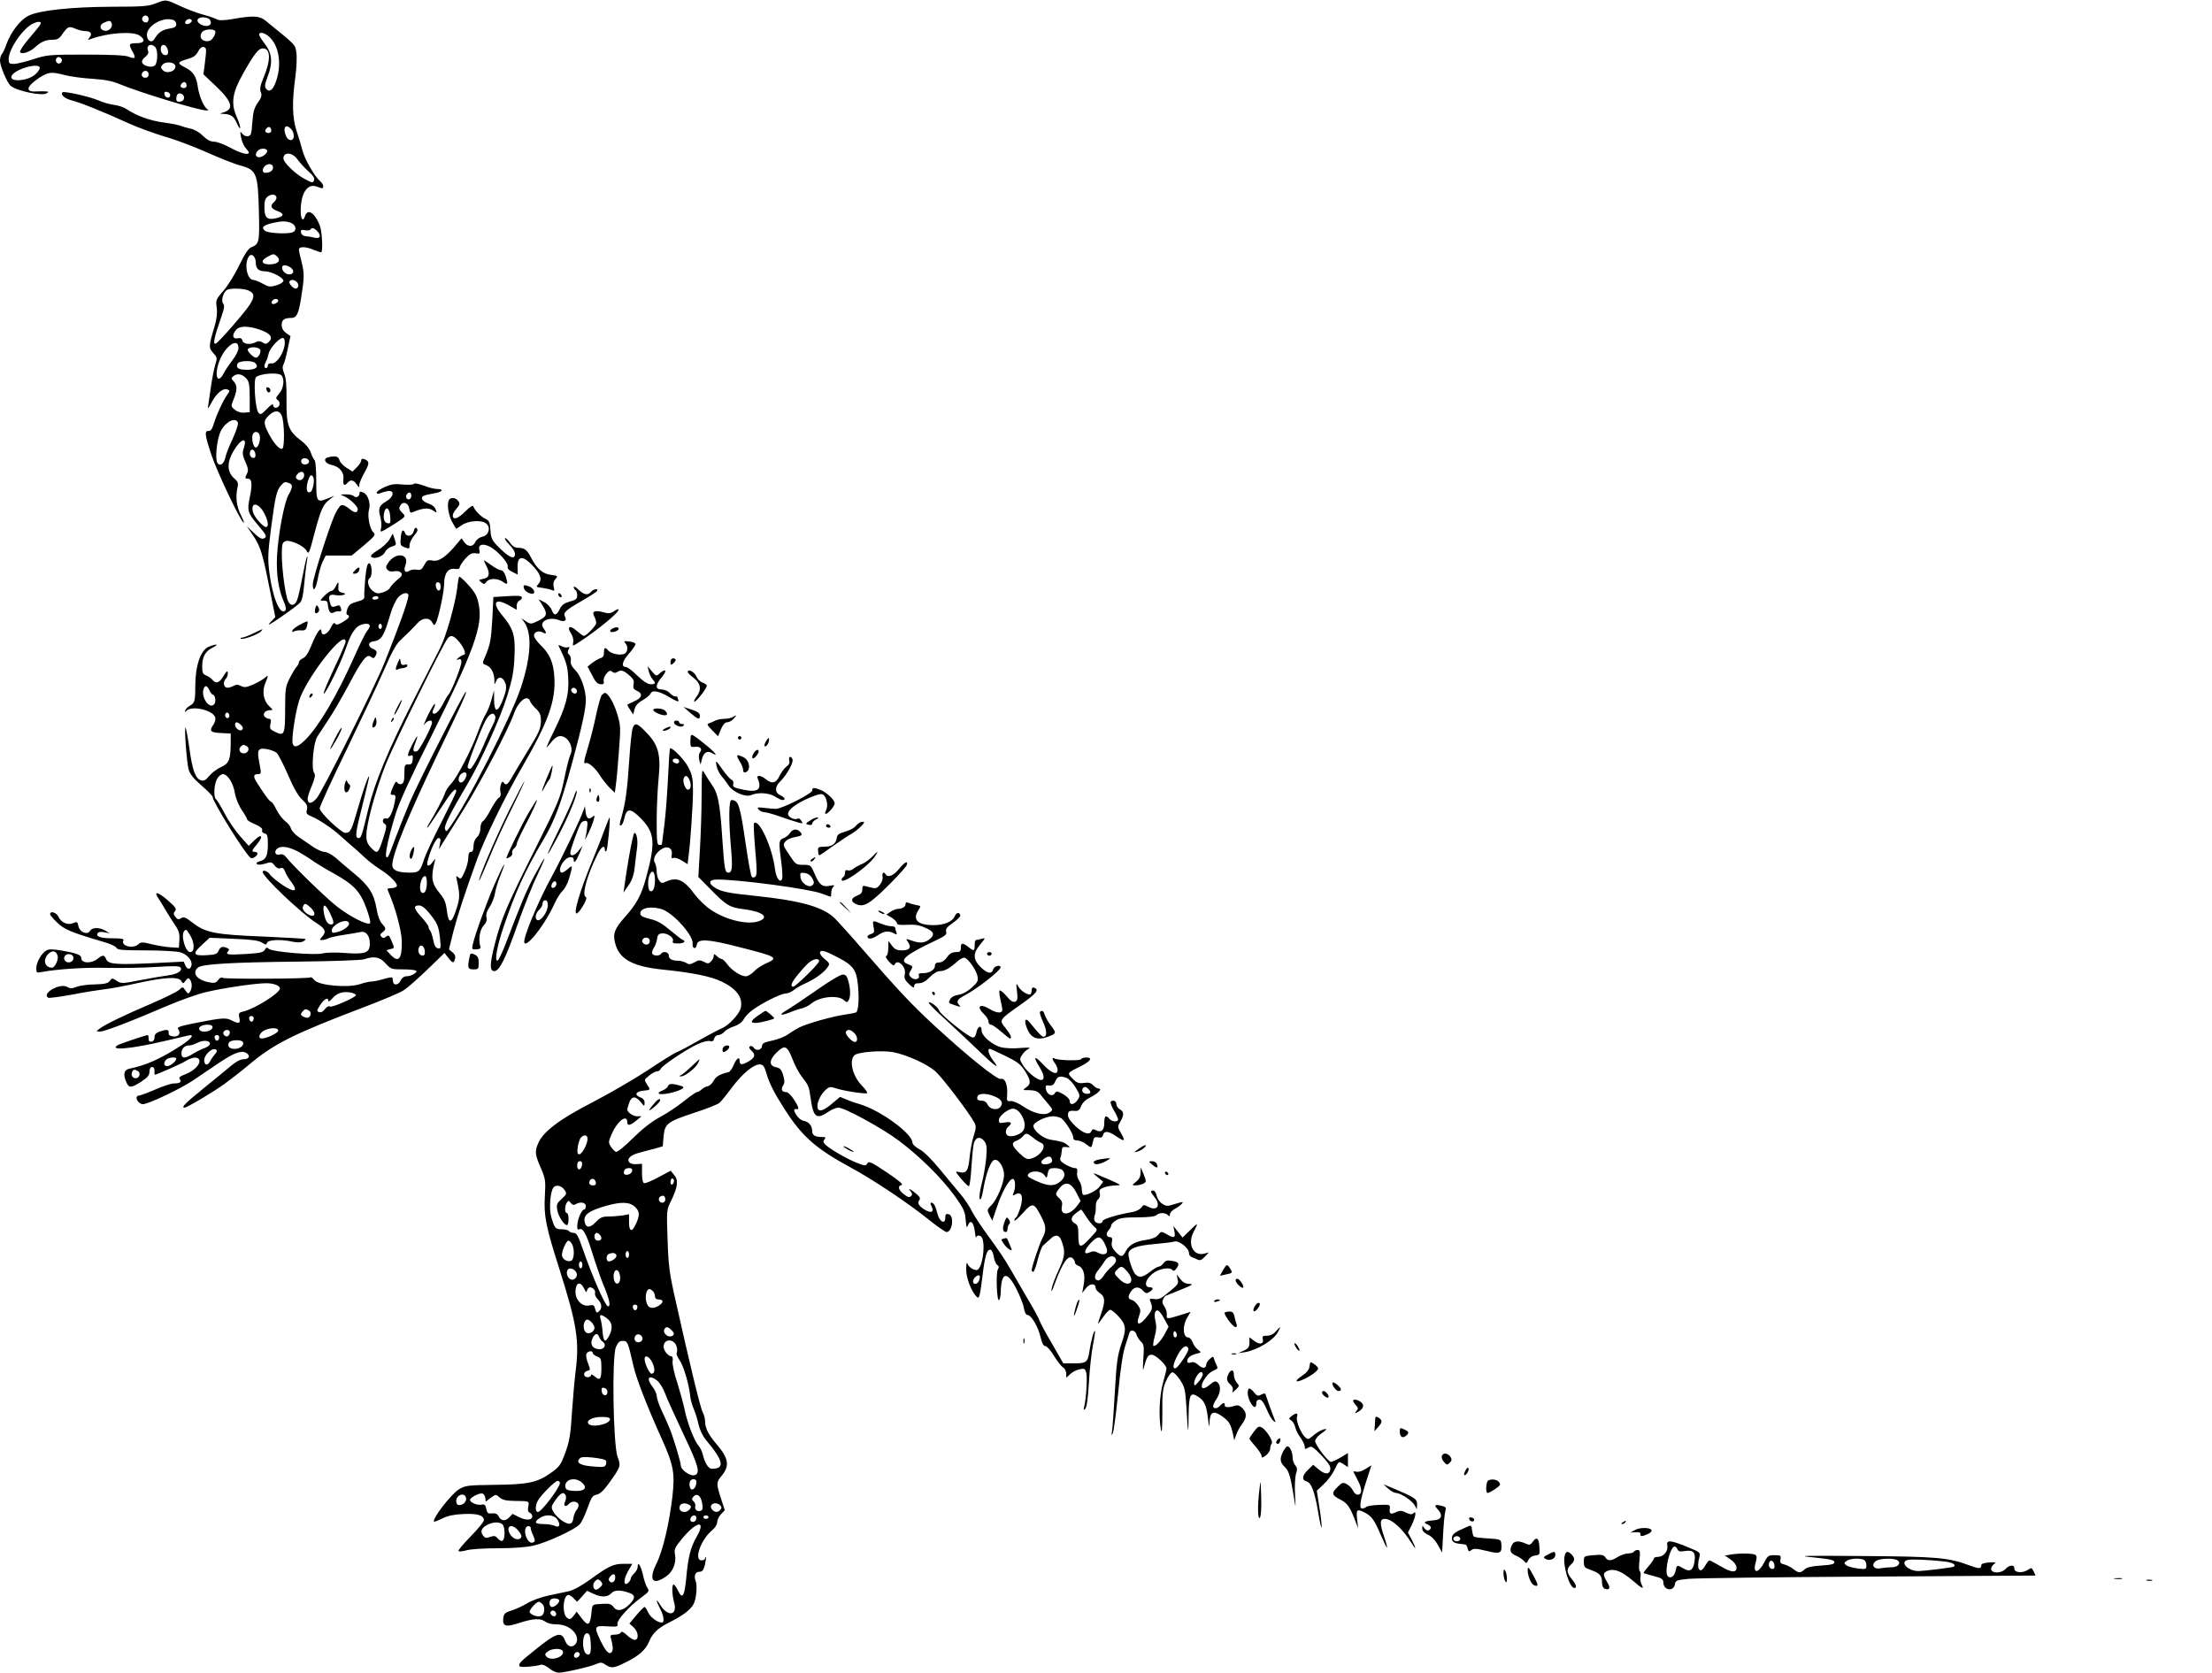 <?xml version="1.0" standalone="no"?>
<!DOCTYPE svg PUBLIC "-//W3C//DTD SVG 20010904//EN"
 "http://www.w3.org/TR/2001/REC-SVG-20010904/DTD/svg10.dtd">
<svg version="1.0" xmlns="http://www.w3.org/2000/svg"
 width="1280pt" height="968pt" viewBox="0 0 1280 968"
 preserveAspectRatio="xMidYMid meet">
<g transform="translate(0,968) scale(0.1,-0.1)"
fill="#000000" stroke="none">
<path d="M900 9660 c-39 -16 -75 -19 -252 -19 -236 -1 -421 -21 -483 -52 -47
-23 -101 -93 -127 -163 -9 -27 -22 -54 -28 -60 -5 -5 -10 -22 -10 -37 0 -31
42 -130 62 -146 36 -30 182 -60 208 -43 13 8 12 10 -5 11 -11 1 -35 1 -52 0
-69 -5 -63 27 13 78 54 35 70 37 151 16 32 -8 103 -18 158 -21 73 -5 116 -13
160 -32 117 -48 461 -153 500 -151 11 0 14 3 7 6 -20 8 -49 74 -57 128 -9 65
-26 90 -76 116 -46 23 -43 30 18 48 31 8 47 20 59 42 9 19 21 29 32 27 18 -4
18 -8 6 -106 l-7 -52 77 -73 c93 -89 102 -132 31 -150 -16 -4 -14 -5 7 -6 44
-2 60 -12 79 -55 10 -23 19 -34 19 -25 0 9 -9 38 -21 64 -34 78 -25 140 41
255 61 108 86 140 111 140 46 0 47 -68 3 -172 -18 -43 -22 -63 -15 -81 8 -19
4 -32 -17 -61 -21 -30 -27 -53 -32 -114 -4 -66 -8 -77 -24 -80 -11 -3 -26 4
-34 14 -13 17 -14 15 -7 -21 4 -22 15 -49 26 -61 10 -11 19 -23 19 -27 0 -17
-48 -4 -107 28 -35 19 -77 35 -94 35 -21 0 -41 11 -66 35 -21 21 -50 37 -72
41 -20 4 -44 11 -53 15 -10 5 -55 14 -100 20 -79 10 -159 39 -218 79 -14 9
-45 20 -70 23 -25 3 -66 15 -93 27 -48 21 -196 54 -205 46 -13 -14 12 -36 50
-46 49 -12 187 -67 333 -134 55 -25 150 -59 210 -77 61 -17 171 -59 245 -92
74 -33 162 -68 195 -76 89 -24 98 -47 103 -263 5 -179 2 -191 -44 -209 -15 -5
-38 -39 -68 -101 -24 -51 -65 -118 -91 -148 -45 -52 -47 -56 -41 -100 4 -33 0
-67 -13 -111 -34 -113 -34 -122 -7 -152 23 -25 24 -28 11 -70 -7 -24 -18 -80
-24 -123 -6 -44 -13 -92 -16 -109 -4 -26 -1 -23 20 17 28 53 66 84 91 74 15
-6 15 -8 0 -29 -25 -34 -63 -117 -78 -167 -10 -32 -18 -45 -31 -44 -25 2 -22
-24 17 -140 33 -99 166 -379 186 -391 5 -3 -2 16 -15 42 -26 50 -33 105 -21
160 6 28 3 36 -19 55 -41 36 -43 90 -5 156 44 75 83 87 61 19 -10 -28 -8 -41
9 -80 16 -36 18 -51 10 -66 -13 -26 -13 -31 4 -31 24 0 27 -33 12 -105 -17
-81 -13 -93 48 -165 50 -59 54 -68 30 -77 -10 -4 -30 8 -55 33 l-41 39 36 -53
c43 -64 56 -105 97 -313 l32 -160 -29 -31 c-21 -23 -4 -14 63 32 51 35 100 72
109 82 12 12 19 46 24 105 5 49 11 106 15 128 4 22 5 38 2 35 -3 -3 -15 -56
-27 -118 -11 -62 -26 -124 -32 -138 -17 -37 -45 -31 -57 14 -24 93 -39 279
-25 316 3 9 15 16 25 16 36 0 100 -33 113 -57 12 -24 15 -18 45 98 38 142 50
169 88 198 l28 22 -39 -16 c-63 -25 -66 -20 -66 103 0 59 -4 112 -9 118 -6 5
-16 26 -23 46 -8 23 -30 49 -58 70 -71 53 -84 90 -82 231 1 85 -3 129 -13 154
-10 24 -12 40 -5 53 6 10 17 52 25 92 l16 73 -26 18 c-16 12 -25 28 -25 47 0
29 15 40 55 40 31 0 42 22 56 107 20 124 21 150 5 213 -9 34 -16 68 -16 76 0
18 38 18 83 -1 20 -8 40 -15 45 -15 12 0 6 118 -7 154 -29 75 -71 102 -86 55
-11 -35 -25 -19 -25 29 0 105 39 163 94 142 35 -13 36 -13 36 4 0 7 -8 20 -17
27 -31 26 -90 127 -102 176 -7 26 -22 77 -34 113 -26 77 -28 170 -8 313 7 53
10 117 6 142 -7 48 2 39 -178 185 -35 29 -71 31 -190 10 -57 -9 -79 -10 -96 0
-12 6 -47 18 -78 26 -30 8 -89 30 -130 49 -86 40 -82 39 -143 15z m-40 -90 c0
-11 -6 -20 -14 -20 -18 0 -29 16 -21 30 11 18 35 11 35 -10z m344 4 c9 -3 16
-15 16 -25 0 -23 -37 -26 -65 -6 -33 25 5 48 49 31z m-200 -10 c9 -3 16 -15
16 -25 0 -14 -10 -20 -42 -25 -40 -7 -62 -22 -84 -59 -15 -27 -44 -12 -44 23
0 54 96 108 154 86z m106 -4 c0 -12 -28 -25 -36 -17 -9 9 6 27 22 27 8 0 14
-5 14 -10z m-882 -30 c-7 -10 -37 -45 -66 -80 -29 -34 -49 -66 -46 -72 9 -14
55 0 84 26 36 34 64 46 104 46 28 0 39 6 57 33 32 44 37 47 75 31 18 -8 44
-14 58 -14 31 0 42 -16 24 -37 -11 -15 -11 -16 7 -9 96 36 245 47 283 20 36
-25 28 -44 -18 -44 -45 0 -47 -5 -23 -49 22 -37 15 -45 -23 -29 -20 8 -96 12
-249 12 -211 0 -223 -1 -303 -27 -46 -15 -96 -27 -113 -27 -25 0 -29 4 -29 27
0 60 86 184 144 208 37 16 52 9 34 -15z m418 15 c9 -21 -15 -47 -40 -43 -30 4
-33 36 -4 47 32 14 38 13 44 -4z m599 -45 c4 -6 -1 -22 -10 -36 -12 -18 -23
-24 -43 -22 -30 3 -41 30 -22 53 14 17 66 20 75 5z m319 -39 c55 -57 67 -167
29 -263 -17 -42 -36 -53 -53 -32 -10 11 -8 27 10 74 30 79 24 134 -19 188 -17
22 -31 45 -31 51 0 21 36 11 64 -18z m-666 -53 c17 -17 15 -93 -2 -107 -18
-15 -66 -4 -73 17 -4 8 3 22 17 32 15 12 21 23 17 35 -13 32 16 48 41 23z m71
-10 c5 -13 5 -27 1 -32 -15 -15 -40 3 -40 29 0 32 27 34 39 3z m-613 -59 c10
-17 -13 -36 -27 -22 -12 12 -4 33 11 33 5 0 12 -5 16 -11z m659 -44 c0 -29
-50 -44 -72 -22 -14 13 -14 19 -3 32 19 23 75 16 75 -10z m-785 -8 c0 -8 -11
-24 -24 -36 -48 -45 -170 -48 -134 -3 33 39 158 70 158 39z m630 -37 c0 -13
-7 -20 -20 -20 -19 0 -27 20 -13 33 13 14 33 6 33 -13z m220 -66 c0 -14 -21
-19 -33 -7 -9 9 13 34 24 27 5 -3 9 -12 9 -20z m-95 -54 c0 -22 -29 -18 -33 3
-3 14 1 18 15 15 10 -2 18 -10 18 -18z m80 -15 c0 -13 -8 -21 -22 -23 -17 -3
-23 2 -23 16 0 10 3 22 7 26 13 13 38 1 38 -19z m505 -191 c0 -14 -21 -19 -33
-7 -9 9 13 34 24 27 5 -3 9 -12 9 -20z m114 10 c9 -8 16 -26 16 -40 0 -35 -35
-32 -47 4 -17 47 1 67 31 36z m-139 -123 c8 -13 -23 -41 -46 -41 -21 0 -25 20
-7 38 14 14 44 16 53 3z m176 -53 c13 -18 41 -49 63 -69 28 -25 38 -40 33 -53
-6 -16 -11 -15 -57 10 -53 29 -120 94 -120 117 0 40 52 36 81 -5z m-141 -47
c0 -19 -18 -31 -46 -31 -17 0 -18 22 -2 38 19 19 48 15 48 -7z m20 -176 c0 -7
-7 -18 -15 -25 -24 -20 -17 -38 20 -51 43 -16 40 -31 -8 -42 -51 -12 -67 3
-67 64 0 37 5 51 21 63 23 16 49 11 49 -9z m84 -145 c29 -11 35 -44 10 -54
-31 -12 -140 -6 -160 8 -24 19 -12 32 41 45 54 12 79 13 109 1z m150 -46 c27
-26 20 -47 -11 -40 -16 4 -39 8 -53 9 -15 1 -26 9 -28 21 -3 15 1 18 22 14 15
-3 29 -1 32 3 8 13 21 11 38 -7z m-354 -183 c0 -35 17 -51 52 -51 37 0 108
-36 108 -55 0 -8 -17 -19 -40 -26 -36 -11 -45 -10 -79 9 -21 12 -46 22 -55 22
-38 0 -55 100 -24 138 15 18 38 -4 38 -37z m125 33 c23 -23 2 -44 -46 -44 -47
0 -53 22 -11 44 35 19 37 19 57 0z m86 -71 c16 -19 -2 -37 -29 -29 -21 7 -36
32 -27 46 7 11 42 1 56 -17z m29 -78 c12 -14 6 -35 -10 -35 -14 0 -41 31 -35
41 9 14 31 11 45 -6z m-285 -45 c38 -15 41 -36 9 -85 -31 -47 -180 -218 -195
-223 -19 -7 -11 31 34 161 15 43 17 60 8 71 -13 15 1 65 22 78 17 11 91 10
122 -2z m175 -60 c0 -12 -28 -25 -36 -17 -9 9 6 27 22 27 8 0 14 -5 14 -10z
m-106 -168 c60 -21 78 -44 53 -69 -14 -15 -21 -16 -37 -5 -15 9 -26 10 -40 2
-31 -17 -71 -12 -77 8 -3 14 -11 18 -29 14 -29 -5 -33 21 -7 50 20 23 71 23
137 0z m142 -95 c-10 -51 -48 -103 -74 -100 -14 2 -22 -3 -22 -12 0 -8 -4 -15
-10 -15 -13 0 -13 15 -1 38 6 9 12 29 15 44 8 37 73 105 88 90 6 -6 8 -25 4
-45z m-266 -12 c0 -13 -15 -44 -34 -68 -19 -25 -42 -59 -51 -76 -33 -66 -56
-24 -30 57 29 93 115 158 115 87z m126 -10 c6 -15 -11 -45 -25 -45 -16 1 -53
39 -47 49 11 17 66 14 72 -4z m-29 -76 c23 -23 2 -39 -47 -39 -50 0 -66 10
-56 35 7 18 86 21 103 4z m-50 -91 c14 -16 18 -37 18 -106 l0 -87 -31 -3 c-19
-2 -40 4 -55 17 -23 18 -23 21 -10 53 24 58 25 87 5 109 -18 20 -18 21 -1 34
22 16 50 10 74 -17z m201 20 c20 -20 14 -75 -12 -105 -21 -24 -22 -29 -8 -39
18 -13 10 -44 -13 -44 -8 0 -15 7 -15 16 0 10 -12 2 -35 -22 -31 -32 -38 -36
-49 -23 -19 20 -31 193 -14 207 26 21 128 28 146 10z m3 -235 c15 -39 17 -185
2 -190 -16 -6 -50 33 -79 89 -30 59 -30 73 1 103 32 33 63 32 76 -2z m-254
-39 c3 -8 -11 -50 -30 -92 -20 -42 -40 -92 -43 -110 -8 -37 -31 -53 -46 -31
-15 23 -3 140 20 185 28 54 85 83 99 48z m126 -75 c6 -24 -8 -69 -22 -69 -18
0 -30 68 -14 83 13 14 31 7 36 -14z m-25 -107 c2 -14 -2 -22 -11 -22 -17 0
-26 19 -19 38 7 19 27 9 30 -16z m310 -39 c5 -17 -26 -29 -40 -15 -6 6 -7 15
-3 22 9 14 37 9 43 -7z m-28 -83 c0 -24 -26 -38 -42 -22 -8 8 -8 15 2 27 18
21 40 19 40 -5z m54 -15 c7 -19 -4 -74 -16 -81 -21 -13 -29 13 -18 55 11 42
24 52 34 26z m-140 -31 c21 -8 20 -26 -4 -67 -25 -42 -61 -233 -67 -356 -5
-102 8 -191 38 -260 14 -32 16 -48 9 -55 -30 -29 -74 80 -92 226 -9 74 -8 109
11 255 24 182 32 217 58 245 18 20 23 21 47 12z m-149 -167 c26 -46 33 -87 14
-87 -17 0 -68 59 -75 86 -15 58 27 58 61 1z"/>
<path d="M1542 7426 c1 -10 8 -17 13 -17 15 1 12 24 -3 29 -9 3 -13 -2 -10
-12z"/>
<path d="M1897 7033 c-30 -8 -15 -37 23 -44 44 -9 73 -44 67 -82 -4 -33 6 -43
23 -22 18 21 35 19 53 -7 15 -21 16 -21 16 -4 1 11 14 43 30 71 30 53 30 66
-1 78 -12 4 -18 1 -18 -8 0 -8 -11 -25 -25 -39 l-25 -25 -35 22 c-19 12 -38
32 -41 45 -6 22 -25 26 -67 15z"/>
<path d="M2395 6880 c-3 -5 -31 -7 -64 -4 -46 5 -67 2 -104 -14 -26 -12 -47
-26 -47 -33 0 -7 7 -8 18 -4 9 4 29 10 45 13 42 7 37 -33 -7 -59 -43 -25 -49
-41 -35 -91 6 -23 8 -52 4 -65 -5 -22 -4 -23 17 -12 13 7 46 28 75 46 51 34
51 35 32 54 -21 21 -23 28 -10 47 14 23 46 10 49 -21 3 -22 7 -27 20 -21 58
24 90 27 116 11 25 -17 25 -17 17 5 -5 14 -22 28 -42 34 -19 6 -35 18 -37 27
-3 16 8 21 70 32 47 7 60 25 19 25 -17 0 -53 9 -80 20 -30 11 -53 15 -56 10z
m-15 -70 c0 -11 -7 -20 -15 -20 -15 0 -21 21 -8 33 12 13 23 7 23 -13z m-122
-119 c3 -37 1 -42 -15 -39 -20 4 -28 28 -19 65 10 37 31 22 34 -26z"/>
<path d="M2080 6825 c0 -20 -20 -29 -33 -16 -6 6 -27 11 -46 10 -34 0 -35 -1
-11 -10 31 -13 80 -58 80 -75 0 -25 -19 -24 -49 2 -18 15 -38 24 -47 20 -8 -3
-25 -29 -38 -58 -36 -82 -126 -366 -126 -399 0 -51 17 -31 29 32 6 34 18 78
28 98 l18 36 75 0 75 0 71 59 c67 57 69 61 53 77 -20 20 -34 96 -24 128 11 36
-5 88 -31 100 -19 8 -24 8 -24 -4z"/>
<path d="M2595 6780 c-9 -30 3 -91 26 -129 l19 -32 31 21 c39 28 121 33 145 8
25 -25 11 -67 -25 -74 -17 -4 -33 -16 -40 -30 -13 -30 -44 -31 -65 -1 l-15 22
-21 -25 c-67 -82 -110 -112 -148 -104 -27 5 -32 2 -47 -26 -14 -26 -21 -31
-43 -27 -14 3 -34 0 -43 -6 -25 -16 -35 -1 -23 32 25 64 -51 79 -96 19 -18
-24 -19 -32 -9 -44 8 -10 22 -14 40 -10 36 7 57 -16 34 -36 -31 -25 -50 -45
-60 -62 -5 -9 -24 -20 -42 -25 -26 -8 -37 -6 -58 11 -25 20 -34 61 -15 73 16
10 13 85 -4 85 -10 0 -16 -23 -22 -82 -4 -46 -7 -93 -6 -105 2 -19 -5 -25 -42
-35 -37 -10 -47 -18 -56 -42 -7 -21 -7 -32 0 -34 19 -7 10 -20 -27 -42 -27
-16 -38 -18 -44 -9 -5 9 -13 1 -25 -24 -18 -38 -54 -52 -54 -21 0 32 -28 -6
-56 -76 -18 -46 -34 -71 -50 -79 -13 -6 -24 -16 -24 -22 0 -7 -6 -20 -14 -28
-8 -9 -26 -39 -40 -67 -24 -47 -26 -63 -26 -175 0 -149 -5 -160 -55 -136 -33
16 -36 20 -30 47 5 23 3 30 -8 30 -8 0 -19 6 -26 13 -13 17 4 37 32 37 18 0
18 2 -5 23 -33 31 -43 86 -23 133 19 47 19 51 -3 31 -10 -9 -40 -26 -66 -38
-40 -17 -52 -19 -71 -9 -17 9 -28 9 -43 1 -11 -6 -27 -11 -35 -11 -23 0 -29
31 -11 51 9 9 14 26 12 36 -2 14 -8 9 -25 -20 -24 -40 -43 -46 -64 -21 -7 9
-23 20 -36 25 -19 7 -23 16 -23 51 0 57 18 89 60 110 41 21 24 24 -23 5 -46
-20 -77 -110 -77 -227 0 -89 -3 -98 -34 -116 -11 -6 -22 -17 -24 -25 -4 -11
-2 -12 9 -1 32 30 151 2 164 -39 4 -10 -1 -29 -9 -41 -27 -38 -20 -47 41 -50
l58 -3 0 -60 c-1 -92 -10 -114 -56 -134 -22 -10 -53 -33 -68 -51 -20 -25 -32
-31 -48 -26 -32 10 -50 59 -67 185 -9 63 -19 117 -22 120 -9 8 6 -197 17 -240
7 -27 27 -53 74 -94 36 -31 65 -61 65 -66 0 -28 192 -337 221 -354 11 -7 39
12 39 26 0 5 -7 9 -15 9 -21 0 -19 7 10 42 40 47 32 68 -11 27 l-35 -34 -49
55 c-27 30 -68 90 -90 132 -22 42 -45 80 -50 83 -15 9 -12 83 5 115 9 18 24
30 35 30 27 0 60 -52 69 -109 4 -27 21 -70 39 -97 18 -26 32 -51 32 -56 0 -5
21 -18 46 -28 31 -14 44 -25 41 -34 -3 -8 2 -16 14 -19 16 -4 19 -14 19 -62 0
-68 -11 -90 -46 -99 -16 -4 -23 -11 -18 -16 6 -6 24 -5 48 2 35 11 39 10 55
-11 11 -14 23 -20 34 -15 12 4 20 -1 27 -21 5 -14 22 -42 37 -61 41 -55 17
-62 -53 -15 -32 22 -65 49 -72 60 -11 19 -42 30 -42 15 0 -28 224 -241 313
-297 50 -32 57 -49 30 -79 -15 -17 -15 -18 1 -18 10 0 26 4 36 10 10 5 51 14
91 20 39 6 82 13 94 16 32 8 55 -20 55 -67 0 -53 -25 -63 -145 -54 -51 4 -106
3 -125 -2 -45 -13 -292 8 -313 25 -13 11 -17 10 -25 -5 -9 -15 -28 -19 -109
-24 -106 -6 -120 -4 -103 16 8 9 6 14 -6 19 -27 11 -39 7 -49 -16 -9 -20 -19
-23 -72 -26 -77 -4 -81 9 -21 63 l41 38 140 -6 c102 -4 145 -10 163 -22 22
-14 25 -14 30 0 7 17 84 20 148 5 26 -5 46 -5 59 1 10 6 17 12 15 15 -3 2
-112 8 -244 14 -277 11 -334 22 -408 79 -42 33 -53 37 -68 27 -16 -9 -22 -7
-33 8 -12 15 -12 22 -2 34 10 12 3 22 -38 58 -57 51 -88 60 -61 19 10 -14 30
-47 45 -73 15 -26 40 -65 55 -87 21 -31 26 -49 24 -85 l-3 -45 -50 3 c-27 2
-77 10 -109 18 -52 13 -61 13 -76 -1 -32 -29 -105 -8 -85 25 4 6 -17 10 -62
10 -71 0 -100 10 -88 29 4 8 19 10 38 6 l32 -6 -25 15 c-33 20 -77 20 -88 0
-15 -27 -61 -10 -68 26 -6 26 -8 28 -30 18 -31 -14 -70 2 -86 37 -11 24 -48
36 -48 15 0 -6 18 -28 41 -49 40 -40 82 -57 265 -111 40 -11 75 -27 78 -35 4
-12 33 -15 168 -15 90 0 180 -5 201 -11 39 -11 71 -47 65 -75 -5 -26 -23 -27
-35 -2 l-10 23 -159 -8 c-229 -11 -277 -8 -289 21 -12 27 -20 28 -52 2 -36
-28 -93 -25 -93 6 0 18 -27 28 -113 43 -49 8 -73 9 -88 1 -28 -15 -59 -69 -59
-103 0 -26 3 -28 27 -23 88 17 247 28 378 25 83 -2 211 0 286 5 108 7 138 6
144 -4 12 -19 -20 -38 -74 -45 -25 -3 -96 -15 -158 -27 -107 -21 -112 -21
-138 -4 -25 17 -27 17 -40 -1 -11 -14 -28 -18 -87 -20 -40 0 -87 -7 -105 -14
-26 -10 -36 -11 -55 0 -43 23 -149 -39 -109 -63 5 -3 67 5 138 18 70 14 155
27 188 31 33 3 120 20 193 36 155 34 236 38 251 12 9 -17 11 -17 25 2 14 17
17 18 26 5 13 -19 12 -51 -1 -70 -8 -13 -12 -12 -26 8 -16 23 -16 23 -37 3
-12 -11 -86 -47 -165 -81 -154 -66 -264 -119 -296 -144 -20 -15 -20 -15 3 -16
26 0 173 56 387 148 77 33 178 69 225 80 94 23 288 52 351 52 42 0 79 -14 79
-30 0 -27 -145 -118 -213 -134 -25 -6 -28 -10 -22 -36 8 -34 -2 -37 -45 -15
-33 17 -57 15 -218 -17 -83 -17 -100 -23 -91 -34 18 -22 3 -46 -28 -42 -20 2
-28 8 -27 21 2 20 -11 21 -53 7 -21 -8 -29 -17 -29 -33 1 -13 -6 -23 -16 -25
-13 -2 -18 3 -18 17 0 12 -2 21 -4 21 -12 0 -163 -51 -176 -59 -50 -33 80 -21
275 25 61 14 120 28 133 31 42 10 22 -17 -45 -61 -119 -76 -196 -110 -295
-131 -31 -6 -37 -34 -16 -80 15 -32 27 -32 85 5 37 24 47 36 48 58 0 17 5 27
15 27 9 0 15 -9 14 -22 0 -13 0 -23 1 -23 10 0 155 64 180 80 38 23 71 26 78
6 9 -23 -29 -63 -78 -82 -33 -12 -42 -20 -35 -29 13 -16 2 -25 -33 -25 -16 0
-65 -16 -108 -35 -44 -19 -87 -35 -94 -35 -8 0 -15 -6 -15 -13 0 -17 20 -37
37 -37 31 0 214 87 288 136 44 30 113 77 154 104 81 55 126 72 153 58 29 -14
22 -38 -11 -38 -20 0 -44 -13 -73 -37 -24 -21 -97 -80 -161 -132 -106 -86
-131 -111 -109 -111 14 0 159 86 228 135 36 26 103 78 148 116 142 119 256
176 661 330 105 40 208 83 229 97 22 13 84 68 139 121 l99 96 22 -28 c26 -33
32 -33 39 -6 4 15 -1 27 -15 38 l-20 17 26 105 c26 98 61 206 136 414 40 113
166 372 261 535 151 261 195 382 187 520 -5 86 -27 137 -82 189 -20 19 -36 43
-36 52 0 22 26 32 51 19 22 -13 24 -3 4 24 -29 39 31 70 90 47 30 -12 47 -3
35 19 -13 24 0 37 99 94 44 25 82 50 86 56 10 16 -21 12 -35 -5 -18 -22 -40
-18 -72 12 -15 15 -28 22 -28 15 0 -6 5 -14 10 -17 6 -3 10 -17 10 -31 0 -20
-7 -26 -42 -35 -32 -9 -47 -20 -58 -42 -20 -41 -33 -43 -47 -8 -6 16 -25 37
-43 46 l-33 17 22 -35 c31 -50 27 -64 -23 -89 -43 -21 -45 -21 -72 -4 l-27 18
17 -23 c46 -67 39 -200 -20 -379 -58 -174 -317 -681 -417 -815 -14 -18 -16
-19 -22 -3 -7 18 31 93 128 257 76 127 192 384 233 517 29 95 38 141 41 225 6
121 -6 160 -70 237 -64 76 -43 105 41 57 l42 -24 0 24 c0 12 7 25 15 29 8 3
15 11 15 18 0 10 -19 12 -82 8 l-83 -5 -6 -125 c-7 -124 -12 -150 -43 -223
-16 -37 -16 -37 9 -47 27 -10 45 -44 46 -88 0 -27 0 -27 10 -4 12 31 41 25 53
-11 8 -21 6 -41 -8 -80 -33 -93 -56 -99 -57 -14 l0 52 -15 -54 c-8 -30 -23
-68 -34 -85 -10 -17 -31 -64 -45 -104 -36 -99 -119 -260 -154 -297 -16 -16
-32 -41 -36 -55 -7 -24 -63 -130 -93 -177 -8 -13 -12 -23 -9 -23 3 0 37 50 76
110 64 99 91 129 91 100 0 -6 -38 -83 -83 -173 -46 -89 -92 -187 -102 -217
-24 -74 -30 -80 -86 -80 -67 0 -99 14 -99 43 0 63 90 282 262 642 138 287 170
357 164 362 -6 6 -280 -533 -325 -640 -23 -54 -59 -145 -81 -203 -21 -58 -41
-108 -44 -111 -28 -29 -8 81 46 255 18 58 92 220 198 430 252 505 306 652 280
775 -9 47 -21 69 -61 113 -26 29 -50 50 -52 46 -3 -4 -8 -33 -11 -64 -12 -95
-64 -279 -99 -348 -18 -36 -89 -175 -158 -310 -140 -275 -220 -467 -256 -615
-39 -162 -43 -175 -58 -175 -22 0 -19 29 25 200 21 85 38 156 36 157 -5 6 -34
-77 -67 -192 -34 -119 -42 -135 -70 -135 -25 0 -149 118 -149 142 0 11 69 162
154 336 84 174 182 382 217 462 45 104 72 154 97 176 46 43 70 67 98 98 29 32
69 34 85 4 10 -18 13 -19 20 -6 16 29 49 182 49 228 0 61 23 93 61 88 19 -3
29 0 29 8 0 7 14 30 32 50 25 28 37 35 60 32 24 -4 27 -2 22 19 -9 32 20 41
63 18 45 -25 106 -93 101 -114 -3 -10 6 -21 27 -31 l31 -15 -1 45 c0 64 29 67
85 9 48 -50 59 -82 36 -108 -16 -18 -15 -19 21 -23 21 -3 46 -8 56 -13 16 -6
17 -4 11 19 -4 18 -1 33 10 45 16 17 15 19 -25 24 -49 6 -82 35 -115 98 -24
48 -39 59 -79 59 -15 0 -32 11 -45 31 -12 16 -25 28 -28 24 -3 -3 9 -20 26
-38 30 -31 40 -56 26 -70 -11 -10 -46 13 -91 59 -37 38 -42 49 -45 96 -3 46
-6 54 -30 66 -26 12 -63 51 -70 73 -2 6 -22 -7 -45 -30 -42 -43 -73 -53 -73
-24 0 9 10 27 22 40 17 19 20 28 12 41 -17 26 -51 27 -59 2z m-45 -496 c0 -31
-23 -28 -28 4 -2 15 2 22 12 22 11 0 16 -9 16 -26z m-187 -54 c-5 -39 -56
-180 -138 -385 -55 -137 -359 -745 -392 -784 -30 -35 -53 -36 -53 -3 0 9 11
44 25 76 18 44 21 63 13 73 -18 22 -5 174 18 210 10 16 40 61 65 99 26 38 77
127 115 197 79 150 107 185 130 166 13 -10 17 -10 25 2 14 22 11 34 -13 44
-31 13 -29 39 2 43 48 7 61 28 99 158 11 39 32 83 46 98 26 28 62 32 58 6z
m-173 -10 c0 -5 -9 -10 -21 -10 -11 0 -17 5 -14 10 3 6 13 10 21 10 8 0 14 -4
14 -10z m-50 -162 c0 -6 -7 -19 -15 -28 -8 -9 -40 -72 -70 -140 -103 -232
-208 -410 -286 -489 -43 -43 -66 -51 -75 -26 -9 22 14 176 36 248 42 135 270
425 270 343 0 -7 -29 -76 -65 -151 -36 -76 -64 -143 -62 -148 5 -15 90 156
121 241 31 88 42 110 69 140 22 23 77 31 77 10z m70 -3 c0 -8 -4 -15 -10 -15
-5 0 -10 7 -10 15 0 8 5 15 10 15 6 0 10 -7 10 -15z m449 -92 c29 -35 41 -73
23 -73 -5 0 -17 -7 -28 -16 -16 -13 -16 -15 -1 -10 12 4 17 0 17 -15 0 -25
-56 -168 -75 -189 -7 -8 -22 -34 -34 -58 -21 -40 -45 -61 -57 -49 -3 3 0 15 6
27 6 12 9 24 6 27 -2 3 -21 -28 -41 -68 -19 -41 -28 -64 -19 -51 17 23 44 30
44 11 0 -23 -72 -160 -86 -166 -25 -9 -28 5 -11 47 21 55 13 50 -18 -10 -29
-57 -31 -72 -9 -63 12 5 15 0 12 -23 -2 -23 -8 -29 -25 -28 -21 1 -23 -4 -23
-53 0 -40 -4 -55 -16 -60 -9 -3 -20 0 -25 8 -6 10 -12 4 -24 -23 -19 -46 -19
-48 1 -48 13 0 15 -7 9 -37 -11 -62 -33 -106 -49 -100 -20 8 -29 -20 -10 -31
13 -7 12 -17 -7 -78 -31 -95 -34 -99 -70 -62 -23 24 -29 40 -29 73 0 66 52
257 110 406 47 120 332 700 361 735 18 22 35 17 68 -23z m-1447 -278 c6 -14
15 -25 19 -25 14 0 21 -41 9 -55 -26 -32 -76 35 -63 84 7 28 21 26 35 -4z
m1855 -62 c3 -10 19 -30 35 -45 22 -21 28 -36 28 -68 0 -46 -10 -69 -85 -190
-29 -47 -64 -106 -79 -132 -27 -49 -39 -57 -52 -36 -11 17 -25 -29 -18 -57 4
-15 0 -26 -9 -32 -9 -4 -30 -35 -47 -68 -17 -33 -38 -64 -46 -68 -8 -4 -14
-23 -14 -41 0 -20 -8 -40 -20 -51 -12 -11 -20 -31 -20 -52 0 -23 -5 -33 -15
-33 -10 0 -15 -10 -15 -34 0 -18 -9 -55 -21 -80 -18 -41 -23 -46 -36 -34 -14
12 -15 10 -9 -17 18 -82 18 -104 -4 -169 -27 -83 -45 -85 -54 -6 -6 47 -14 67
-41 100 -48 57 -53 94 -29 185 5 18 4 18 -11 -2 -22 -31 -39 -29 -31 2 17 68
49 135 63 135 12 0 14 -7 9 -32 l-6 -33 18 30 c11 17 68 109 128 205 100 161
256 459 290 555 25 69 77 108 91 68z m-1742 -93 c-5 -8 -11 -8 -17 -2 -6 6 -7
16 -3 22 5 8 11 8 17 2 6 -6 7 -16 3 -22z m1541 5 c3 -8 -3 -31 -15 -52 -11
-21 -31 -65 -45 -98 -31 -76 -75 -155 -86 -155 -5 0 -11 4 -14 9 -5 8 69 203
101 266 23 45 49 58 59 30z m-1471 -51 c11 -11 13 -20 6 -27 -12 -12 -41 8
-41 29 0 19 15 18 35 -2z m34 -123 c19 -12 6 -41 -18 -41 -23 0 -34 23 -18 39
13 13 18 13 36 2z m172 -38 c9 -8 38 -64 65 -126 32 -75 59 -123 82 -144 28
-26 33 -37 28 -58 -6 -22 -2 -28 27 -40 40 -16 121 -70 162 -108 17 -15 47
-42 68 -60 21 -17 55 -48 75 -67 20 -20 60 -50 87 -68 62 -38 109 -87 101
-101 -4 -6 -19 -11 -33 -11 -20 0 -24 -3 -17 -17 41 -92 77 -226 79 -288 2
-105 -18 -130 -65 -80 l-24 26 22 6 c26 6 26 4 7 50 -13 30 -17 34 -30 23 -13
-10 -18 -11 -28 -1 -9 10 -8 15 6 25 22 17 22 25 -3 51 -12 13 -25 47 -31 86
-15 87 -44 133 -130 204 -40 33 -89 75 -109 93 -21 17 -49 32 -62 32 -14 0
-45 14 -69 31 -24 16 -61 42 -82 56 -20 14 -40 36 -43 48 -3 12 -18 32 -34 43
-15 12 -38 41 -50 66 -12 25 -26 46 -31 46 -5 0 -21 19 -36 41 -16 23 -36 53
-45 68 -23 34 -23 51 2 51 23 0 23 1 10 69 -14 72 -7 84 44 76 22 -4 48 -14
57 -22z m1099 -126 c0 -7 -6 -22 -14 -33 -20 -27 -43 -6 -27 25 13 23 41 29
41 8z m-994 -436 c22 -10 62 -34 90 -53 27 -20 88 -57 136 -83 115 -64 152
-103 188 -201 16 -43 26 -82 21 -87 -14 -14 -121 41 -195 100 -70 56 -254 236
-289 281 -12 16 -24 21 -37 17 -23 -7 -36 11 -20 30 17 20 56 18 106 -4z m764
-188 c0 -44 -13 -69 -29 -59 -22 14 -6 96 19 96 6 0 10 -17 10 -37z m-673
-145 c43 -41 19 -67 -28 -30 -14 12 -20 25 -16 35 8 22 16 21 44 -5z m112 -31
c25 -51 26 -67 7 -67 -21 0 -34 22 -42 68 -9 55 8 55 35 -1z m573 1 c49 -60
56 -76 64 -147 6 -58 5 -63 -12 -59 -13 2 -21 16 -27 48 -5 25 -13 49 -18 55
-5 5 -9 14 -9 21 0 6 -18 31 -40 55 -46 50 -50 69 -16 69 16 0 35 -14 58 -42z
m-462 -63 c0 -17 -34 -41 -72 -50 -23 -6 -28 -4 -28 12 0 21 45 52 78 53 13 0
22 -6 22 -15z m-920 -67 c27 -44 27 -98 1 -98 -29 0 -57 101 -34 123 10 11 12
9 33 -25z m1358 -91 c2 -19 -1 -27 -13 -27 -19 0 -30 24 -21 46 9 23 31 11 34
-19z m-2124 -30 c5 -22 -17 -67 -33 -67 -43 0 -55 46 -21 80 23 23 46 18 54
-13z m91 -12 c0 -22 -31 -33 -47 -17 -17 17 -1 44 24 40 15 -2 23 -10 23 -23z
m1806 -30 c31 -34 34 -35 106 -35 40 0 73 -4 73 -10 0 -13 -34 -30 -60 -30
-12 0 -25 -10 -32 -25 -12 -27 -42 -30 -44 -5 -1 8 -2 18 -3 22 0 4 -22 1 -48
-7 -27 -8 -58 -15 -71 -15 -13 0 -45 -7 -71 -16 -69 -22 -237 -7 -262 24 -9
12 -19 19 -22 16 -8 -9 -496 -11 -509 -3 -7 5 -18 -1 -26 -13 -12 -16 -21 -19
-51 -13 -71 13 -103 54 -65 86 24 20 198 30 579 34 196 2 363 8 380 13 60 20
92 15 126 -23z m-193 -171 c12 -4 22 -9 22 -13 -1 -13 -138 -73 -150 -66 -8 5
-19 -1 -30 -15 -11 -15 -23 -21 -34 -17 -14 5 -13 10 7 41 22 35 47 47 47 24
0 -7 10 -1 23 14 28 33 67 44 115 32z m-249 -103 c16 -10 8 -41 -11 -41 -7 0
-19 4 -27 9 -12 8 -12 12 -2 25 15 18 21 19 40 7z m-321 -48 c-4 -22 -22 -20
-26 1 -2 10 3 16 13 16 10 0 15 -7 13 -17z m-238 -47 c0 -24 -62 -37 -76 -15
-9 15 14 29 49 29 16 0 27 -5 27 -14z m380 -20 c0 -14 -67 -46 -96 -46 -24 0
-13 33 16 47 34 17 80 17 80 -1z m-280 -10 c0 -8 -5 -18 -11 -22 -14 -8 -33
11 -25 25 10 16 36 13 36 -3z m-62 -33 c-4 -22 -22 -20 -26 1 -2 10 3 16 13
16 10 0 15 -7 13 -17z m-53 -33 c0 -8 -14 -19 -30 -25 -17 -5 -46 -20 -66 -32
-47 -30 -69 -30 -69 0 0 28 17 47 45 47 11 0 31 7 45 14 32 18 75 16 75 -4z
m190 10 c11 -17 -15 -40 -46 -40 -31 0 -44 13 -35 35 6 17 71 21 81 5z m-152
-47 c4 -3 0 -15 -10 -25 -9 -10 -21 -28 -27 -39 -13 -26 -30 -27 -34 -1 -6 35
50 87 71 65z m-233 -50 c0 -14 -34 -43 -52 -43 -20 0 -24 20 -6 38 13 13 58
17 58 5z m-221 -72 c17 -11 7 -41 -13 -41 -19 0 -29 17 -22 35 6 17 15 18 35
6z"/>
<path d="M1941 5411 c-42 -82 -39 -90 5 -13 20 35 34 66 31 69 -3 3 -19 -22
-36 -56z"/>
<path d="M1797 5663 c-4 -3 -7 -11 -7 -17 0 -6 5 -5 12 2 6 6 9 14 7 17 -3 3
-9 2 -12 -2z"/>
<path d="M2394 6606 c-7 -29 -41 -36 -50 -11 -11 28 -22 15 -25 -29 -4 -40 -2
-44 24 -54 25 -9 27 -8 27 13 0 13 12 38 26 55 19 22 24 34 16 42 -8 8 -13 3
-18 -16z"/>
<path d="M2253 6557 c-12 -19 -42 -47 -68 -62 -30 -18 -43 -31 -37 -37 17 -17
68 1 80 27 6 13 24 28 39 32 27 8 28 10 17 42 l-11 33 -20 -35z"/>
<path d="M2800 6437 c0 -2 7 -18 16 -35 21 -43 15 -66 -20 -72 -27 -5 -28 -6
-11 -20 15 -13 19 -12 30 3 15 21 63 22 93 1 30 -21 33 -17 19 29 -7 22 -18
37 -28 37 -9 0 -35 14 -57 30 -23 17 -42 29 -42 27z"/>
<path d="M2055 6380 c-17 -18 -17 -20 -1 -20 9 0 19 7 23 15 9 25 -2 27 -22 5z"/>
<path d="M1942 6285 c-6 -14 -18 -25 -25 -25 -7 0 -25 -13 -40 -28 -27 -28
-27 -29 -5 -28 18 1 24 -5 26 -29 4 -37 16 -50 34 -39 7 5 21 7 30 6 12 -2 15
2 11 18 -4 15 -11 19 -22 15 -30 -12 -34 -10 -42 19 -11 39 -3 49 32 42 16 -3
37 -2 46 1 15 6 14 8 -7 13 -20 5 -24 12 -22 33 3 34 -1 34 -16 2z"/>
<path d="M3030 6287 c0 -19 14 -34 38 -41 36 -12 29 27 -8 41 -23 8 -30 8 -30
0z"/>
<path d="M3230 6241 c0 -5 5 -13 10 -16 6 -3 10 -2 10 4 0 5 -4 13 -10 16 -5
3 -10 2 -10 -4z"/>
<path d="M1825 6161 c-8 -26 1 -39 16 -24 8 8 8 17 1 29 -9 16 -10 15 -17 -5z"/>
<path d="M3552 6142 c-20 -13 -31 -14 -65 -4 -48 12 -64 3 -48 -26 6 -11 11
-28 11 -37 0 -16 -57 -75 -72 -75 -4 0 -23 14 -42 30 -39 35 -58 24 -31 -17 9
-14 15 -36 12 -49 -4 -24 -4 -24 22 -8 114 73 252 186 240 198 -2 2 -15 -3
-27 -12z"/>
<path d="M1736 6065 c-22 -11 -42 -27 -44 -34 -3 -9 0 -11 9 -5 7 4 26 7 41 6
22 -2 29 3 34 23 4 14 5 27 3 29 -2 1 -22 -7 -43 -19z"/>
<path d="M3540 6040 c-8 -5 -12 -12 -8 -15 9 -9 48 4 48 16 0 12 -21 11 -40
-1z"/>
<path d="M1465 6014 c-27 -13 -56 -24 -64 -24 -8 0 -12 -3 -8 -6 9 -9 103 25
117 42 15 17 16 18 -45 -12z"/>
<path d="M3618 5959 c19 -20 15 -57 -8 -64 -27 -9 -76 3 -91 21 -17 21 -25 17
-24 -13 0 -19 -6 -28 -21 -32 -11 -3 -32 -16 -47 -27 l-27 -22 23 -43 c24 -49
34 -59 59 -59 11 0 15 6 11 18 -2 10 4 29 15 42 16 19 23 22 34 13 9 -8 19 -9
28 -3 23 15 36 12 70 -17 25 -21 31 -32 26 -53 -4 -22 0 -29 20 -38 35 -16 30
-40 -13 -59 -21 -10 -40 -19 -42 -20 -2 -1 4 -15 15 -30 l18 -28 8 31 c5 20
20 37 47 52 21 12 41 29 45 37 9 24 48 17 110 -20 38 -23 56 -29 52 -19 -3 9
-6 18 -6 20 0 2 -6 4 -13 4 -8 0 -22 9 -32 20 -10 11 -31 20 -47 20 -38 0 -37
25 3 73 31 38 22 51 -14 20 -18 -17 -20 -17 -45 12 l-25 30 7 -30 c4 -16 14
-37 22 -46 20 -22 18 -29 -11 -29 -16 0 -43 17 -77 50 -28 28 -58 50 -65 50
-30 0 -24 31 16 77 23 25 40 51 38 57 -2 6 -19 12 -38 14 -27 3 -32 1 -21 -9z"/>
<path d="M3232 5943 c44 -89 52 -115 56 -183 6 -99 -13 -170 -83 -312 -31 -62
-49 -104 -40 -93 41 52 57 65 78 65 45 0 80 -68 57 -109 -6 -12 -22 -74 -35
-139 -23 -111 -32 -132 -169 -407 -160 -319 -195 -401 -231 -542 -31 -119 -33
-163 -5 -163 30 0 65 71 135 270 35 99 86 228 115 287 61 129 52 125 -19 -7
-47 -89 -74 -153 -165 -392 -21 -54 -42 -98 -48 -98 -17 0 -1 87 36 196 69
203 126 328 229 502 67 113 102 207 168 448 58 214 79 312 79 363 0 60 -29
141 -62 174 -21 21 -28 37 -25 54 2 12 -2 28 -9 34 -10 8 -11 16 -4 30 8 15 7
17 -4 13 -8 -3 -24 0 -36 6 -12 7 -20 8 -18 3z m103 -253 c11 -17 -5 -32 -21
-19 -7 6 -11 15 -8 20 7 12 21 11 29 -1z"/>
<path d="M2303 5847 c-16 -35 -16 -50 -2 -41 7 4 21 7 32 8 11 1 22 6 24 13 3
7 -3 9 -16 6 -15 -4 -20 1 -23 18 -3 23 -3 23 -15 -4z"/>
<path d="M3880 5849 c0 -18 2 -19 15 -9 8 7 15 16 15 21 0 5 -7 9 -15 9 -9 0
-15 -9 -15 -21z"/>
<path d="M3980 5791 c0 -5 16 -21 35 -35 41 -32 46 -69 14 -110 -11 -14 -16
-26 -10 -26 12 0 71 77 71 92 0 5 -11 13 -25 18 -14 5 -29 20 -34 33 -11 28
-51 50 -51 28z"/>
<path d="M3482 5657 c-6 -7 -20 -57 -32 -112 -11 -55 -32 -137 -45 -181 -27
-88 -30 -108 -16 -100 13 8 57 -29 83 -72 12 -20 37 -51 54 -69 l32 -31 5 41
c4 23 12 110 18 193 11 144 11 154 -9 221 -20 66 -53 123 -72 123 -4 0 -12 -6
-18 -13z"/>
<path d="M2300 5589 c-12 -23 -20 -43 -18 -45 3 -2 14 17 26 41 27 56 20 60
-8 4z"/>
<path d="M3995 5554 c46 -39 55 -41 55 -15 0 13 -13 23 -47 34 l-48 16 40 -35z"/>
<path d="M3780 5572 c0 -5 11 -14 25 -20 46 -21 71 -12 43 16 -14 14 -68 16
-68 4z"/>
<path d="M4240 5530 c-8 -5 -30 -10 -48 -10 -18 0 -40 -4 -50 -9 -9 -5 -26
-12 -36 -16 -18 -5 -16 -9 15 -41 l34 -35 17 41 c11 26 23 40 36 40 10 0 27 9
37 20 20 22 18 25 -5 10z"/>
<path d="M2162 5506 c-13 -31 -8 -46 9 -29 6 6 9 21 7 34 -4 24 -5 23 -16 -5z"/>
<path d="M2266 5513 c-6 -14 -5 -15 5 -6 7 7 10 15 7 18 -3 3 -9 -2 -12 -12z"/>
<path d="M3900 5500 c0 -17 41 -33 53 -21 8 8 6 11 -6 11 -9 0 -17 5 -17 10 0
6 -7 10 -15 10 -8 0 -15 -4 -15 -10z"/>
<path d="M3661 5466 c-5 -12 -14 -97 -20 -188 -11 -170 -22 -248 -46 -331 -11
-36 -11 -47 -2 -44 6 2 14 17 18 34 14 69 36 70 100 4 78 -81 83 -138 28 -339
-26 -99 -56 -155 -122 -228 -62 -70 -72 -98 -57 -154 24 -91 101 -133 273
-151 176 -18 279 -39 344 -70 87 -42 124 -94 109 -154 -9 -35 -70 -100 -109
-116 -17 -7 -78 -39 -134 -71 -56 -32 -114 -63 -129 -68 -15 -6 -90 -53 -168
-105 -78 -51 -222 -135 -321 -186 -190 -98 -282 -168 -311 -236 -20 -46 -18
-66 15 -141 27 -63 29 -73 24 -163 -7 -116 6 -179 84 -423 102 -322 117 -418
93 -598 -5 -40 -14 -143 -20 -228 -8 -130 -14 -168 -38 -235 -27 -73 -34 -83
-83 -118 -80 -57 -133 -68 -326 -70 -157 -2 -170 -4 -206 -25 -48 -30 -159
-174 -145 -188 2 -2 24 7 49 19 30 15 67 23 120 25 82 4 119 -7 119 -36 0 -9
-35 -51 -77 -94 -42 -43 -74 -81 -70 -84 4 -4 24 -2 46 4 21 7 102 12 182 12
94 0 167 6 209 16 77 18 237 92 265 123 11 12 31 55 45 94 22 62 29 73 52 77
18 3 40 23 67 60 73 101 75 105 55 158 -26 67 -34 580 -10 636 12 28 21 36 40
36 27 0 29 -3 62 -147 16 -71 78 -231 167 -428 65 -145 73 -192 58 -326 -18
-154 -55 -313 -92 -387 -47 -95 -24 -129 53 -77 42 28 63 80 54 129 -6 29 -1
41 38 88 86 105 145 116 88 16 -36 -62 -50 -118 -61 -241 -10 -106 -23 -125
-47 -73 -10 20 -21 36 -26 36 -11 0 -10 -58 3 -104 21 -76 -37 -85 -81 -13
-26 42 -26 27 0 -23 22 -43 26 -80 10 -80 -26 0 -68 32 -80 60 -7 16 -16 30
-20 30 -5 0 -26 -22 -48 -48 l-40 -48 24 -21 c28 -25 33 -73 7 -73 -9 0 -30
12 -46 28 -20 18 -31 23 -34 15 -3 -7 -18 -13 -35 -13 -23 0 -28 -4 -24 -17
13 -46 15 -69 7 -82 -14 -21 -35 0 -66 64 -39 83 -37 88 39 83 56 -3 63 -2 59
13 -6 21 68 104 139 155 45 33 47 37 33 57 -8 12 -19 46 -25 75 -12 52 -30 80
-30 44 0 -10 -9 -27 -20 -37 -11 -10 -20 -24 -20 -30 0 -7 -7 -18 -15 -25 -27
-23 -29 17 -2 65 l26 45 -50 0 c-59 0 -87 -13 -194 -91 -50 -36 -97 -62 -125
-68 -25 -5 -78 -17 -118 -25 -41 -9 -94 -28 -120 -44 -25 -15 -66 -34 -91 -42
-41 -13 -46 -19 -49 -48 -4 -45 16 -50 97 -23 77 25 120 27 147 6 10 -8 36
-15 56 -15 47 0 81 -13 107 -41 25 -27 27 -61 6 -79 -20 -17 -43 -6 -55 25
-21 55 -50 47 -171 -51 -90 -72 -101 -83 -92 -97 5 -8 85 -2 124 9 9 3 30 -7
47 -21 16 -14 41 -25 56 -25 32 0 185 35 219 51 22 10 31 9 51 -5 35 -22 47
-21 119 15 75 37 114 72 133 119 21 50 51 78 119 112 78 39 122 73 139 106 16
31 22 108 11 134 -11 28 -1 53 22 52 17 0 24 8 32 40 5 22 8 42 5 45 -2 2 -4
-1 -4 -7 0 -7 -9 -12 -20 -12 -48 0 -3 124 64 177 14 12 26 31 26 44 0 12 10
33 22 46 l22 23 -22 68 c-28 86 -27 94 2 129 50 60 44 102 -29 187 -47 55 -65
92 -65 132 0 14 -6 37 -14 52 -14 26 -76 284 -157 647 -36 159 -41 200 -46
351 -6 171 -6 172 21 226 38 78 43 118 17 148 l-20 25 -71 -38 c-39 -21 -76
-37 -83 -34 -7 2 -12 24 -12 58 l0 54 -31 -2 c-18 -2 -37 3 -43 11 -16 20 9
43 62 56 23 6 62 17 87 23 l45 13 5 57 c7 75 20 85 180 138 69 22 133 48 144
57 10 9 43 50 72 89 59 79 124 133 160 133 19 0 26 -9 38 -48 18 -64 47 -119
112 -220 98 -151 178 -221 374 -327 131 -71 326 -201 449 -299 52 -42 101 -76
108 -76 34 0 46 94 13 103 -16 4 -20 0 -20 -20 0 -41 -33 -25 -45 22 -11 46
-22 65 -36 65 -6 0 -6 -8 1 -20 16 -31 3 -42 -29 -26 -40 21 -56 43 -42 59 8
11 5 19 -12 34 -12 11 -29 24 -37 28 -13 8 -13 7 -1 -9 11 -13 11 -20 3 -28
-9 -9 -19 -7 -39 9 -34 24 -41 50 -16 55 12 3 -14 25 -85 73 -91 61 -105 67
-113 52 -9 -15 -13 -15 -62 4 -56 22 -158 81 -182 106 -12 12 -13 18 -4 29 9
11 7 14 -14 14 -39 0 -57 10 -57 32 0 32 -18 55 -47 61 -17 3 -35 18 -46 36
-17 28 -15 35 6 32 13 -2 7 17 -20 58 -15 23 -34 41 -44 41 -25 0 -32 16 -17
39 9 15 9 28 0 59 -10 32 -18 41 -42 46 -41 8 -40 42 3 84 48 47 61 42 92 -35
14 -38 39 -84 54 -103 40 -52 42 -55 52 -126 15 -110 34 -125 101 -79 20 14
47 25 59 25 36 0 251 -117 350 -191 122 -92 245 -213 322 -318 53 -74 61 -91
65 -140 4 -45 6 -51 13 -32 14 36 33 19 40 -35 3 -27 7 -43 7 -36 3 17 29 15
36 -4 20 -52 -3 -184 -33 -184 -21 0 -47 19 -54 40 -3 8 -6 -8 -6 -36 -1 -47
29 -127 60 -158 15 -16 19 -3 34 117 14 120 27 161 48 154 7 -2 15 -21 18 -41
3 -21 12 -42 20 -47 10 -6 11 -13 3 -26 -12 -21 -6 -185 7 -177 5 3 9 24 10
47 3 117 36 124 90 19 21 -41 41 -91 44 -113 4 -23 12 -39 21 -39 21 0 62 -69
75 -127 9 -37 17 -53 28 -53 9 0 31 -25 49 -55 19 -31 42 -61 53 -68 10 -6 19
-23 19 -36 l0 -24 23 21 c13 12 37 25 55 28 28 6 32 3 38 -21 7 -28 -1 -150
-12 -195 -5 -20 -4 -23 6 -13 8 8 16 60 21 150 4 76 15 174 23 217 9 44 14 81
12 84 -6 5 -23 -60 -32 -118 -10 -64 -17 -70 -89 -70 l-62 0 -65 113 c-36 61
-68 121 -72 133 -3 11 -34 69 -69 127 -34 59 -81 140 -105 181 -23 41 -76 119
-116 173 -40 54 -85 121 -99 148 -13 28 -42 71 -63 97 -22 25 -76 92 -122 147
-53 64 -98 109 -123 121 -22 12 -39 28 -39 38 0 51 -186 187 -305 222 -22 6
-57 18 -77 27 l-37 15 -50 -42 c-52 -44 -81 -48 -81 -10 0 27 22 70 49 94 19
17 26 18 54 9 45 -16 177 -36 185 -29 3 4 -11 23 -31 44 -53 54 -75 143 -43
175 20 19 157 30 224 18 81 -16 196 -68 245 -111 40 -36 197 -242 226 -298 10
-19 9 -33 -4 -73 -9 -27 -20 -83 -24 -125 -8 -82 -19 -97 -61 -87 -24 6 -24 5
11 -38 20 -24 41 -44 45 -44 5 0 12 50 15 110 4 61 10 122 14 137 10 37 36 44
59 16 16 -20 18 -34 13 -98 -4 -41 -15 -109 -26 -149 -11 -44 -16 -81 -12 -89
6 -10 12 7 20 50 17 101 45 173 67 176 24 4 54 -44 54 -87 0 -46 -40 -142 -72
-174 -27 -28 -27 -29 -12 -60 l16 -31 28 82 c30 90 74 166 93 159 13 -4 15
-52 2 -81 -7 -16 -6 -17 13 -7 34 18 45 -15 27 -77 -9 -28 -20 -54 -25 -57 -6
-3 -10 -12 -10 -18 0 -7 22 13 49 43 56 63 65 61 107 -22 29 -57 30 -77 5
-126 -18 -35 -61 -164 -61 -183 0 -5 4 -9 9 -9 5 0 17 32 26 71 10 39 24 76
32 82 8 7 25 22 38 34 30 31 53 29 66 -4 25 -65 23 -91 -14 -171 -20 -42 -39
-93 -42 -112 -3 -23 3 -13 18 30 45 122 78 170 103 149 8 -6 14 -17 14 -25 0
-7 9 -15 19 -19 30 -9 43 -53 32 -109 l-9 -49 22 28 c23 29 56 30 56 1 0 -7
11 -21 25 -30 30 -20 32 -47 6 -121 -11 -30 -18 -55 -17 -55 2 0 16 18 31 40
15 22 33 40 40 40 7 0 29 -18 49 -40 42 -46 45 -72 17 -151 -25 -75 -30 -107
-41 -304 -5 -93 -12 -186 -15 -205 -4 -27 -3 -31 4 -15 6 11 19 115 31 230 13
138 27 232 41 275 12 36 23 71 25 78 6 20 32 14 40 -10 3 -13 15 -31 26 -42
18 -16 19 -28 14 -100 -3 -44 -3 -72 0 -61 19 72 26 85 49 85 22 0 85 -59 85
-80 0 -6 -9 -43 -20 -82 -21 -75 -26 -195 -12 -273 5 -25 8 9 8 95 -1 115 2
142 20 185 12 28 28 51 37 53 8 2 27 -16 45 -43 27 -41 31 -56 37 -153 9 -167
12 -175 13 -54 2 124 10 139 57 108 34 -23 46 -48 55 -125 6 -51 8 -57 9 -25
2 64 22 74 74 37 41 -30 49 -44 63 -108 l6 -30 11 30 c5 17 20 44 33 62 30 39
30 67 3 94 -15 15 -27 19 -42 14 -37 -12 -62 -11 -60 3 4 17 -12 15 -27 -3
-15 -18 -40 -20 -40 -2 0 6 9 26 20 42 24 36 26 78 5 95 -12 10 -20 7 -46 -15
-54 -45 -62 -1 -10 59 9 10 26 22 39 27 18 7 20 12 13 26 -5 10 -12 26 -15 37
-6 18 -7 18 -26 1 -11 -10 -20 -24 -20 -31 0 -24 -21 -26 -45 -4 -16 15 -30
20 -44 15 -15 -4 -21 -2 -21 8 0 19 19 34 54 43 29 7 29 7 8 23 -12 9 -26 28
-31 44 -6 15 -17 27 -25 27 -31 0 -35 68 -6 115 l20 33 -61 -19 c-77 -24 -81
-24 -77 4 1 12 -5 33 -14 46 -13 18 -14 29 -7 43 5 10 11 18 12 18 1 0 40 16
87 35 69 28 79 34 53 35 -22 0 -38 8 -53 28 l-21 27 5 -27 c7 -29 7 -29 -67
-89 -28 -24 -44 -30 -68 -27 -24 4 -29 2 -23 -11 15 -38 14 -48 -13 -83 -46
-61 -73 -63 -52 -5 11 31 10 39 -5 62 -10 15 -27 30 -37 32 -23 6 -24 21 -3
51 19 27 45 28 68 3 15 -16 21 -18 37 -8 23 14 25 27 5 27 -42 0 -28 51 22 85
38 26 96 33 107 14 5 -6 12 -4 21 8 22 29 16 40 -23 46 -29 5 -39 2 -50 -13
-8 -11 -20 -20 -27 -20 -7 0 -30 -13 -51 -30 -43 -34 -66 -37 -87 -12 -15 18
-38 87 -38 115 0 31 47 49 148 57 53 5 106 11 118 15 26 8 84 -38 84 -66 0
-11 8 -22 18 -25 9 -3 24 -9 33 -14 12 -6 23 -2 40 16 l24 26 -27 -7 c-62 -16
-98 54 -62 124 30 58 29 58 -18 13 l-45 -44 -27 34 -26 33 6 -32 c7 -38 -1
-41 -46 -15 -30 17 -31 16 -48 -4 -11 -14 -34 -24 -67 -29 -65 -9 -101 -29
-120 -65 -19 -37 -29 -37 -61 -3 -19 21 -24 35 -20 55 4 20 1 28 -9 28 -22 0
-28 20 -11 39 9 10 16 23 16 29 0 6 12 20 27 29 21 14 48 18 125 18 64 0 102
5 110 13 15 15 50 16 66 0 9 -9 12 -8 12 5 0 9 13 23 28 31 16 8 34 21 41 30
11 13 6 12 -38 -1 -46 -15 -51 -15 -76 1 -14 9 -28 30 -32 46 -3 17 -12 30
-19 30 -19 0 -18 -7 6 -37 39 -49 17 -84 -35 -57 -25 13 -29 13 -41 -5 -8 -10
-30 -22 -51 -25 -90 -16 -173 -41 -173 -53 0 -18 -39 -16 -46 2 -4 8 -3 23 1
33 4 9 7 31 6 48 -1 17 4 36 13 43 10 8 14 22 10 36 -5 19 0 24 27 34 17 6 48
11 68 11 33 0 29 3 -44 35 -44 19 -82 35 -85 35 -3 -1 8 -12 25 -25 l29 -24
-20 -27 c-19 -27 -87 -58 -98 -47 -3 4 -6 18 -6 32 0 15 -7 37 -16 49 -9 13
-14 34 -11 48 3 18 0 24 -14 24 -10 0 -34 10 -54 21 -26 16 -34 26 -29 38 4 9
7 27 8 41 1 21 6 24 26 22 24 -3 25 -2 5 13 -20 16 -30 19 -99 30 -41 7 -96
52 -96 79 0 21 71 56 113 56 18 0 40 -6 49 -12 25 -20 68 -89 68 -109 0 -13 7
-19 24 -19 13 0 35 -9 49 -20 33 -26 33 -26 41 11 5 27 10 31 30 27 18 -4 26
0 29 14 7 25 31 23 75 -7 50 -34 56 -31 30 15 -22 38 -22 40 -5 69 22 38 22
58 -3 71 -11 6 -20 20 -20 30 0 19 -20 27 -33 14 -3 -4 5 -26 18 -49 14 -23
25 -47 25 -53 0 -17 -35 -15 -50 3 -21 25 -30 17 -30 -24 0 -43 -18 -58 -50
-41 -13 7 -19 6 -24 -5 -10 -26 -45 -16 -91 26 -29 27 -45 50 -45 65 0 24 7
28 45 25 14 -1 24 7 31 28 7 18 26 37 51 49 47 24 74 52 51 52 -8 0 -23 9 -32
19 -13 14 -26 18 -54 14 -31 -4 -41 0 -66 25 -32 34 -34 31 54 75 51 26 64 47
26 47 -13 0 -28 -4 -31 -10 -6 -10 -136 -7 -154 5 -15 9 -13 -7 4 -29 8 -11
15 -28 15 -38 0 -33 -36 -19 -84 32 -50 54 -60 48 -21 -15 28 -46 32 -75 9
-75 -23 0 -81 47 -105 86 -20 33 -20 36 -4 60 9 14 26 29 38 35 15 6 0 8 -50
4 -39 -4 -89 -1 -110 4 -53 15 -113 66 -113 98 0 34 -24 24 -30 -13 -4 -19
-11 -29 -22 -28 -24 2 -186 132 -193 155 -7 21 -52 55 -61 47 -3 -3 41 -48 98
-99 56 -52 143 -133 193 -181 95 -92 126 -112 81 -54 -25 33 -34 66 -19 66 4
0 45 -18 91 -41 70 -34 88 -48 113 -87 35 -55 36 -75 7 -95 -22 -16 -22 -16
20 -16 31 -1 47 -7 60 -22 9 -12 30 -37 47 -57 28 -33 29 -35 10 -49 -30 -22
-91 -8 -151 32 -30 21 -61 34 -75 33 -22 -3 -24 0 -21 38 4 56 -13 97 -36 90
-21 -7 -189 128 -392 315 -129 120 -197 192 -412 439 -69 80 -141 159 -159
177 -68 65 -197 101 -455 128 -160 16 -203 25 -240 50 -38 25 -31 45 16 45
131 0 533 -54 604 -81 28 -10 52 -19 54 -19 1 0 2 10 2 23 0 13 5 28 12 35 10
10 6 11 -19 6 -44 -9 -62 5 -88 67 -23 53 -24 54 -66 54 -42 0 -45 2 -82 58
-37 56 -38 59 -21 78 9 11 35 22 56 25 40 7 45 13 26 32 -18 18 -42 14 -56 -8
-7 -12 -24 -25 -37 -30 -29 -11 -30 -21 -14 -139 6 -45 8 -89 5 -97 -11 -28
-34 3 -41 54 -15 126 -93 297 -122 268 -3 -3 0 -71 7 -151 10 -111 11 -148 2
-157 -8 -8 -15 -8 -21 -3 -6 6 -21 89 -35 185 -34 232 -42 259 -83 260 -16 0
-17 -117 -3 -277 10 -115 7 -143 -15 -143 -20 0 -23 20 -35 192 -14 216 -25
268 -65 323 -12 17 -29 44 -38 60 -16 29 -16 23 -17 -130 0 -88 -5 -230 -10
-315 l-9 -155 67 -68 c94 -96 113 -108 191 -118 110 -13 156 -46 95 -69 -65
-25 -192 5 -281 65 -29 19 -71 60 -93 89 -62 85 -102 103 -166 74 -23 -11 -28
-10 -40 7 -8 10 -14 34 -14 52 0 18 -5 41 -11 51 -14 23 8 62 46 82 32 17 59
-2 52 -37 -3 -18 -1 -23 10 -18 9 3 30 -4 48 -15 l34 -21 5 43 c11 80 26 300
26 382 0 68 -4 91 -26 134 -21 42 -87 112 -106 112 -3 0 -8 -72 -12 -161 -4
-88 -13 -213 -21 -277 -8 -64 -15 -118 -15 -119 0 -2 -7 -3 -15 -3 -13 0 -15
22 -15 138 0 76 5 187 11 245 14 140 -1 196 -70 267 -53 56 -67 61 -80 26z
m269 -192 c0 -9 -7 -14 -17 -12 -25 5 -28 28 -4 28 12 0 21 -6 21 -16z m61
-111 c11 -29 6 -53 -11 -53 -14 0 -31 46 -24 65 9 23 23 18 35 -12z m-201
-576 c0 -47 -12 -73 -29 -63 -14 9 -14 71 0 97 15 29 29 13 29 -34z m910 11
c12 -22 12 -30 2 -40 -20 -20 -66 10 -70 46 -3 25 -1 27 24 24 18 -2 34 -13
44 -30z m-862 -183 c68 -29 175 -151 170 -196 -4 -29 20 -36 24 -7 5 37 63 34
238 -11 233 -59 239 -63 157 -99 -23 -11 -53 -31 -66 -46 -14 -14 -34 -26 -45
-26 -29 0 -80 33 -107 69 -13 17 -27 31 -33 31 -5 0 -18 7 -28 17 -16 14 -18
14 -18 0 0 -8 -7 -23 -16 -31 -13 -14 -19 -14 -41 -2 -23 11 -30 11 -54 -3
-24 -13 -32 -14 -49 -3 -11 6 -31 12 -44 12 -37 0 -56 10 -56 31 0 20 -34 27
-45 9 -8 -13 -42 -13 -50 0 -4 6 0 21 8 34 9 12 17 36 19 52 2 21 9 30 26 32
31 5 73 -24 66 -43 -5 -12 2 -15 30 -15 20 0 36 5 36 10 0 6 -3 10 -7 10 -5 0
-37 25 -72 54 -48 41 -77 58 -120 68 -44 11 -56 18 -56 33 0 33 73 44 133 20z
m-78 -180 c0 -21 -19 -28 -36 -15 -10 9 -11 16 -3 26 12 15 39 8 39 -11z
m1093 -98 c85 -45 104 -71 112 -162 7 -72 3 -141 -10 -153 -3 -3 -33 -9 -67
-14 -67 -9 -214 -50 -263 -74 -16 -8 -45 -26 -64 -39 -18 -14 -60 -30 -92 -37
-44 -9 -59 -16 -59 -29 0 -24 -32 -34 -47 -14 -6 10 -17 14 -23 10 -8 -5 -5
-13 9 -26 25 -23 20 -40 -18 -62 -38 -22 -51 -21 -51 4 0 28 -19 14 -36 -28
-8 -18 -20 -35 -27 -37 -55 -14 -73 -25 -87 -50 -8 -16 -24 -30 -34 -32 -10
-1 -26 -10 -35 -18 -10 -9 -22 -16 -28 -16 -5 0 -40 -24 -77 -54 -37 -29 -99
-71 -139 -92 -47 -25 -101 -68 -156 -122 -47 -47 -89 -81 -97 -78 -7 3 -20 16
-29 30 -15 23 -15 28 5 74 33 76 90 118 90 66 0 -21 18 -17 52 11 l30 25 -26
0 c-23 0 -56 23 -56 39 0 5 5 22 11 40 14 38 36 40 66 4 22 -27 22 -28 23 -5
0 15 -8 26 -26 32 -35 14 -25 34 19 38 42 4 43 4 20 38 -16 25 -16 26 13 49
16 14 36 24 45 25 9 0 19 6 22 14 8 19 146 112 213 143 30 14 62 22 73 18 13
-4 20 0 24 15 3 11 13 20 24 20 10 0 26 9 35 19 9 11 34 25 55 31 24 8 45 22
55 39 8 16 31 40 50 54 51 39 166 97 192 97 13 0 35 9 49 20 14 12 45 29 69
40 52 23 105 61 126 91 15 21 14 24 -17 50 -36 29 -34 54 2 43 12 -3 48 -20
80 -37z m-113 -19 c0 -15 -136 -148 -150 -148 -20 0 -9 27 30 73 21 26 49 57
62 67 26 22 58 26 58 8z m202 -415 c21 -19 24 -53 5 -53 -19 0 -60 47 -52 59
9 16 26 14 47 -6z m1232 -262 c13 -6 37 -31 51 -56 26 -43 26 -47 11 -70 -19
-29 -46 -33 -46 -7 0 11 -16 27 -38 40 -35 19 -39 20 -49 4 -14 -22 -47 -5
-51 27 -3 19 1 22 20 19 17 -2 26 4 35 25 13 29 27 33 67 18z m124 -63 c17
-17 15 -28 -7 -28 -22 0 -35 15 -26 30 8 13 18 13 33 -2z m-543 -43 c40 -16
53 -38 34 -61 -18 -22 -62 -14 -74 14 -6 13 -19 22 -31 22 -26 0 -34 8 -27 26
7 18 54 18 98 -1z m160 -115 c20 -38 19 -73 -2 -92 -22 -18 -60 -29 -79 -21
-18 7 -18 37 1 53 25 21 17 31 -20 24 -31 -5 -35 -4 -35 14 0 19 37 53 70 64
22 8 48 -9 65 -42z m62 -123 c15 -13 36 -26 46 -30 40 -15 0 -78 -60 -93 -19
-5 -33 2 -64 32 -45 44 -49 61 -16 73 13 5 29 16 36 25 18 21 24 20 58 -7z
m-2577 -7 c0 -30 -32 -90 -48 -90 -11 0 -13 9 -9 40 3 23 11 47 17 55 18 21
40 18 40 -5z m2688 -123 c2 -11 -6 -19 -23 -23 -38 -9 -53 10 -24 30 27 19 43
16 47 -7z m-2720 -29 c-5 -32 -28 -35 -28 -4 0 17 5 26 16 26 10 0 14 -7 12
-22z m290 -35 c-4 -22 -48 -31 -48 -10 0 19 10 27 32 27 13 0 18 -6 16 -17z
m2490 5 c19 -19 14 -45 -14 -67 -35 -28 -70 -26 -138 5 -47 21 -55 28 -45 40
18 22 75 18 92 -6 14 -20 15 -20 20 10 6 26 11 30 40 30 18 0 38 -5 45 -12z
m-2700 -71 c2 -12 -3 -17 -17 -17 -12 0 -21 6 -21 13 0 31 32 34 38 4z m452 9
c0 -8 -4 -18 -10 -21 -5 -3 -10 3 -10 14 0 12 5 21 10 21 6 0 10 -6 10 -14z
m2329 -69 l24 -48 -20 -27 c-43 -58 -101 -60 -88 -2 4 19 0 31 -15 45 -25 23
-25 26 1 59 33 42 68 33 98 -27z m-2962 16 c14 -21 13 -24 -17 -51 -28 -26
-31 -33 -25 -66 7 -37 39 -86 56 -86 5 0 9 16 9 35 0 19 -4 35 -10 35 -13 0
-13 41 0 60 9 13 12 13 23 -2 9 -11 18 -14 28 -7 26 16 59 11 59 -11 0 -11 -5
-20 -11 -20 -5 0 -17 -16 -25 -35 -16 -40 -19 -89 -4 -80 22 13 41 -20 76
-131 19 -63 48 -145 63 -183 38 -91 47 -131 29 -131 -15 0 -91 174 -145 330
-27 78 -36 95 -53 95 -11 0 -24 5 -28 11 -4 5 -22 10 -41 10 -36 -1 -42 5 -61
71 -14 45 -6 149 13 171 15 18 47 11 64 -15z m583 -53 c0 -21 -24 -28 -35 -10
-8 14 3 30 21 30 8 0 14 -9 14 -20z m-174 -46 c27 -26 27 -49 1 -103 -21 -44
-37 -37 -37 14 l0 48 -37 -7 c-21 -3 -58 -6 -81 -6 -36 0 -49 -6 -72 -30 -34
-37 -58 -38 -66 -5 -11 43 20 67 121 96 90 26 141 24 171 -7z m2610 -56 c15
-23 36 -49 47 -58 20 -17 20 -17 -23 -63 -58 -64 -70 -62 -70 13 0 49 -3 61
-20 70 -27 15 -25 35 6 59 15 12 28 21 30 21 2 0 16 -19 30 -42z m-2806 -124
c0 -8 -9 -14 -20 -14 -19 0 -28 28 -13 43 9 9 33 -12 33 -29z m2904 -16 c8
-13 17 -33 21 -46 8 -29 -17 -40 -51 -22 -18 10 -30 11 -49 2 -37 -17 -33 13
7 55 38 39 52 41 72 11z m-3074 -17 c16 -31 13 -91 -6 -98 -20 -7 -48 8 -52
30 -4 20 24 87 37 87 6 0 15 -9 21 -19z m330 -61 c0 -11 -4 -20 -10 -20 -5 0
-10 9 -10 20 0 11 5 20 10 20 6 0 10 -9 10 -20z m-74 -2 c8 -12 -21 -38 -43
-38 -17 0 -17 37 0 43 21 9 36 7 43 -5z m2891 -25 c4 -11 -3 -25 -23 -42 -16
-14 -38 -38 -47 -53 -10 -16 -24 -28 -31 -28 -25 0 -26 29 -3 57 13 16 31 40
40 56 19 30 54 36 64 10z m-3087 -33 c0 -11 -4 -20 -10 -20 -5 0 -10 9 -10 20
0 11 5 20 10 20 6 0 10 -9 10 -20z m3155 -41 c48 -57 8 -95 -46 -43 -33 32
-35 37 -13 58 22 22 29 20 59 -15z m-3191 -1 c16 -26 -16 -57 -38 -38 -17 13
-21 42 -9 54 11 11 35 3 47 -16z m252 -13 c8 -31 -2 -58 -19 -53 -14 5 -21 42
-13 64 8 22 25 17 32 -11z m2084 -14 c0 -21 -13 -41 -26 -41 -17 0 -18 22 -2
38 14 14 28 16 28 3z m-2290 -68 c11 -23 14 -25 17 -10 3 9 10 17 17 17 18 0
35 -21 29 -35 -2 -8 5 -23 16 -34 25 -25 27 -54 6 -71 -12 -10 -15 -7 -21 15
-6 23 -10 25 -35 20 -39 -9 -79 31 -79 78 0 55 28 66 50 20z m398 -15 c7 -7
12 -20 12 -30 0 -11 7 -18 19 -18 31 0 33 -16 5 -35 -39 -25 -67 -16 -75 25
-7 33 3 70 19 70 5 0 13 -5 20 -12z m-90 -95 c-4 -22 -22 -20 -26 1 -2 10 3
16 13 16 10 0 15 -7 13 -17z m3050 -67 l24 -44 -20 -38 c-21 -42 -58 -81 -68
-72 -3 3 1 28 8 55 10 34 11 58 5 84 -11 42 -4 71 15 64 7 -3 24 -25 36 -49z
m-3224 3 c30 -23 33 -56 11 -99 -22 -43 -33 -37 -38 23 -2 28 -8 62 -12 75 -9
28 4 28 39 1z m-74 -54 c0 -19 -25 -36 -44 -29 -23 9 -25 62 -3 76 13 9 47
-26 47 -47z m444 -11 c20 -19 20 -30 2 -37 -21 -8 -50 17 -43 37 8 20 21 20
41 0z m2926 -30 c0 -8 -4 -14 -10 -14 -5 0 -10 9 -10 21 0 11 5 17 10 14 6 -3
10 -13 10 -21z m-3343 -11 c4 -10 13 -23 22 -29 23 -18 6 -46 -25 -42 -37 4
-51 29 -36 62 13 30 30 34 39 9z m251 -6 c4 -20 -25 -34 -40 -19 -15 15 -1 44
19 40 10 -2 19 -11 21 -21z m198 -52 c3 -13 3 -28 0 -34 -4 -5 4 -26 18 -45
23 -35 53 -137 60 -206 2 -19 11 -52 20 -73 9 -20 22 -61 28 -90 7 -31 24 -67
42 -89 103 -122 113 -168 35 -168 -20 0 -41 34 -53 85 -4 17 -15 39 -25 50
-24 27 -66 137 -80 210 -7 33 -26 102 -42 154 -18 52 -29 106 -27 122 3 16 0
29 -5 29 -19 0 -47 33 -47 56 0 49 63 49 76 -1z m2961 -11 c4 -13 -57 -106
-74 -112 -21 -6 -15 27 14 80 25 46 51 60 60 32z m-3447 -24 c0 -6 11 -15 25
-20 23 -9 25 -15 25 -70 0 -64 -9 -73 -42 -43 -11 9 -18 11 -18 5 0 -7 -9 -12
-20 -12 -26 0 -27 30 -1 37 18 4 18 7 4 43 -9 21 -13 46 -10 54 7 18 37 22 37
6z m345 -56 c17 -36 15 -64 -5 -64 -12 0 -40 60 -40 85 0 28 28 15 45 -21z
m3185 -68 c0 -8 -11 -28 -25 -43 -22 -25 -24 -26 -25 -8 0 23 26 65 41 65 5 0
9 -6 9 -14z m-3157 -36 c14 -11 35 -45 46 -75 11 -30 59 -135 106 -235 90
-188 101 -232 59 -238 -24 -3 -74 33 -74 55 0 21 -48 180 -70 228 -9 22 -29
66 -44 98 -14 31 -26 67 -26 79 0 12 -11 36 -26 55 -37 49 -19 70 29 33z
m-288 -65 c0 -28 -29 -25 -33 3 -3 19 0 23 15 20 10 -2 18 -12 18 -23z m15
-158 c0 -30 -110 -52 -126 -25 -12 19 27 38 78 38 33 0 48 -4 48 -13z m-26
-237 c5 -5 6 -16 2 -26 -5 -14 -16 -16 -71 -11 -74 5 -103 21 -83 44 9 12 26
13 78 8 36 -4 69 -11 74 -15z m-135 -131 c33 -31 12 -51 -48 -47 -35 2 -47 7
-49 21 -9 46 57 63 97 26z m661 7 c0 -25 -12 -46 -26 -46 -14 0 -20 41 -7 53
12 12 33 7 33 -7z m-790 -8 c0 -27 -107 -168 -127 -168 -16 0 -17 34 -2 63 16
32 101 117 116 117 7 0 13 -6 13 -12z m-432 -85 l3 -23 29 22 c29 21 30 21 51
2 16 -14 37 -19 83 -20 91 -1 89 0 83 -33 -4 -20 -2 -31 8 -35 8 -3 15 -12 15
-20 0 -24 -32 -27 -74 -7 l-40 20 -19 -20 c-22 -24 -48 -22 -62 6 -7 14 -18
19 -38 17 -23 -3 -28 1 -33 26 -5 24 -10 28 -29 24 -25 -4 -65 13 -65 28 0 13
51 40 70 37 8 -1 16 -12 18 -24z m466 11 c3 -8 1 -24 -4 -34 -13 -24 3 -35 20
-15 16 20 49 19 57 0 3 -9 -1 -23 -10 -33 -8 -9 -17 -30 -19 -47 -2 -19 -9
-31 -21 -33 -22 -4 -78 37 -96 71 -13 24 -12 30 14 67 29 42 49 50 59 24z
m-578 -9 c8 -20 -13 -45 -37 -45 -13 0 -19 7 -19 24 0 34 45 51 56 21z m1366
-29 c6 -28 5 -42 -3 -47 -19 -11 -41 2 -36 22 3 10 -1 24 -9 30 -11 9 -12 15
-3 26 20 24 43 10 51 -31z m-73 -15 c12 -8 12 -12 2 -25 -25 -30 -70 -14 -57
19 6 17 34 19 55 6z m179 -3 c8 -8 9 -15 1 -25 -15 -17 -34 -17 -49 2 -23 28
21 50 48 23z m-942 -83 c19 -30 11 -49 -16 -35 -10 5 -39 10 -64 10 -51 0 -58
11 -24 34 35 25 85 21 104 -9z m804 11 c0 -18 -16 -29 -30 -21 -13 8 -1 35 16
35 8 0 14 -6 14 -14z m70 4 c0 -5 -7 -10 -15 -10 -8 0 -15 5 -15 10 0 6 7 10
15 10 8 0 15 -4 15 -10z m-1192 -42 c15 -15 16 -85 0 -94 -6 -4 -18 1 -27 12
-13 16 -21 18 -44 10 -24 -9 -31 -7 -42 8 -17 23 -10 43 24 61 32 18 73 19 89
3z m95 -41 c15 -19 18 -30 10 -38 -16 -16 -48 -3 -63 25 -26 50 18 61 53 13z
m68 20 c-1 -4 5 -23 14 -42 13 -32 13 -36 -2 -42 -29 -11 -60 66 -36 91 8 8
25 3 24 -7z m489 -286 c0 -24 -18 -37 -32 -23 -8 8 -7 16 2 27 17 21 30 19 30
-4z m-81 -25 c9 -11 8 -18 -4 -30 -9 -9 -21 -16 -26 -16 -16 0 -22 29 -9 45
15 19 24 19 39 1z m167 -66 c31 -12 30 -31 -3 -64 -38 -38 -72 -44 -92 -17
-14 19 -25 22 -70 19 -53 -3 -53 -3 -57 -38 -8 -88 -19 -97 -59 -44 l-28 37
-18 -24 c-15 -20 -22 -22 -36 -13 -32 20 -26 134 7 134 6 0 19 -9 30 -20 l20
-20 29 32 28 32 36 -17 c46 -22 83 -21 105 3 18 20 55 20 108 0z m-411 -39 c7
-12 -22 -41 -41 -41 -14 0 -20 31 -7 43 9 10 41 8 48 -2z m-97 -23 c16 -16 15
-53 -2 -67 -15 -12 -59 -1 -71 18 -6 11 37 61 53 61 4 0 13 -5 20 -12z m77
-48 c11 -17 -5 -32 -21 -19 -7 6 -11 15 -8 20 7 12 21 11 29 -1z m203 -174 c4
-58 -2 -78 -21 -70 -32 12 -30 128 2 122 12 -2 17 -17 19 -52z m-161 -52 c11
-34 -72 -60 -96 -30 -10 11 -7 18 11 30 25 18 79 18 85 0z m97 -13 c3 -5 -1
-14 -8 -20 -16 -13 -32 2 -21 19 8 12 22 13 29 1z"/>
<path d="M4724 3949 c-71 -50 -146 -100 -166 -112 -53 -29 -47 -39 10 -17 26
11 59 22 74 25 14 3 39 16 55 29 45 38 152 49 185 19 17 -15 20 -15 28 -3 13
20 12 66 -1 113 -8 29 -15 37 -33 37 -13 0 -80 -40 -152 -91z"/>
<path d="M4387 3803 c-42 -29 -47 -43 -16 -43 25 0 109 21 109 27 0 6 -43 42
-50 43 -3 0 -22 -12 -43 -27z"/>
<path d="M4183 3615 c-3 -9 -3 -19 1 -22 7 -7 36 16 36 28 0 15 -30 10 -37 -6z"/>
<path d="M3999 3506 c-25 -23 -52 -46 -60 -49 -11 -4 -11 -6 2 -6 21 -1 81 45
97 74 7 14 11 25 10 25 -2 0 -24 -20 -49 -44z"/>
<path d="M3866 3395 c-3 -8 -17 -20 -31 -25 -39 -15 -29 -27 18 -20 54 8 111
30 100 40 -4 4 -24 10 -44 14 -28 5 -38 3 -43 -9z"/>
<path d="M3775 3282 c-16 -20 -23 -32 -15 -27 23 13 60 48 60 57 0 16 -16 6
-45 -30z"/>
<path d="M3850 5465 c-15 -8 -19 -14 -10 -14 18 -1 46 16 40 23 -3 2 -16 -2
-30 -9z"/>
<path d="M3998 5423 c-2 -5 -3 -21 -3 -38 0 -27 3 -30 27 -27 30 4 45 -13 28
-32 -6 -9 -8 -25 -4 -43 l8 -28 8 33 c10 38 32 50 59 33 40 -24 16 6 -39 50
-68 55 -80 62 -84 52z"/>
<path d="M4270 5410 c0 -5 5 -10 10 -10 6 0 10 5 10 10 0 6 -4 10 -10 10 -5 0
-10 -4 -10 -10z"/>
<path d="M4432 5389 c-7 -12 -11 -24 -7 -27 7 -8 25 17 25 36 0 17 -3 15 -18
-9z"/>
<path d="M4360 5319 c-7 -11 -9 -24 -5 -27 7 -7 35 25 35 40 0 16 -19 8 -30
-13z"/>
<path d="M4279 5276 c12 -18 21 -41 21 -50 0 -9 3 -16 8 -16 38 1 34 69 -6 88
-41 19 -45 15 -23 -22z"/>
<path d="M4567 5279 c4 -14 -1 -25 -16 -35 -12 -9 -29 -32 -39 -52 -20 -44
-43 -51 -78 -23 -33 26 -59 28 -49 4 26 -62 0 -81 -84 -63 -54 11 -62 16 -58
32 3 11 -1 22 -9 25 -8 3 -33 30 -54 61 -39 54 -40 55 -34 21 4 -19 16 -45 28
-59 13 -14 30 -38 40 -53 25 -40 100 -73 133 -58 38 17 105 13 138 -9 17 -11
36 -20 43 -20 21 0 13 16 -13 28 -33 15 -32 50 1 81 35 34 77 108 70 126 -8
23 -25 18 -19 -6z"/>
<path d="M3163 5175 c-32 -78 -35 -98 -7 -42 9 17 20 34 24 37 6 5 22 80 16
80 -1 0 -16 -34 -33 -75z"/>
<path d="M1995 5142 c-9 -43 8 -64 25 -32 7 14 8 25 3 29 -6 3 -12 13 -15 21
-3 9 -8 1 -13 -18z"/>
<path d="M2948 4994 c-79 -159 -183 -402 -175 -410 1 -2 27 56 57 128 29 73
88 202 131 288 42 85 75 157 74 159 -2 1 -41 -73 -87 -165z"/>
<path d="M3411 5104 c0 -11 3 -14 6 -6 3 7 2 16 -1 19 -3 4 -6 -2 -5 -13z"/>
<path d="M4700 5105 c0 -17 -177 -107 -211 -106 -13 0 -44 3 -68 6 -38 4 -42
3 -31 -10 7 -8 21 -15 31 -15 11 0 52 -11 91 -25 40 -14 86 -29 104 -34 31 -8
32 -8 21 9 -6 10 -15 16 -20 13 -17 -11 -57 7 -57 27 0 25 50 62 128 95 48 20
67 23 77 15 20 -16 28 -66 15 -89 -6 -12 -7 -21 -2 -21 14 0 52 45 52 61 0 20
-48 65 -83 78 -38 15 -47 14 -47 -4z"/>
<path d="M3322 5072 c-7 -22 -46 -109 -88 -194 -85 -172 -85 -189 0 -28 58
110 109 235 103 253 -1 5 -8 -8 -15 -31z"/>
<path d="M3455 5067 c-4 -10 -5 -21 -1 -24 10 -10 18 4 13 24 -4 17 -4 17 -12
0z"/>
<path d="M3057 4973 c-38 -66 -127 -247 -127 -260 0 -2 9 1 20 7 10 6 17 16
14 24 -3 7 2 19 11 26 8 7 15 18 15 26 0 7 20 51 44 97 44 83 78 157 72 157
-2 0 -24 -35 -49 -77z"/>
<path d="M3376 4990 c-19 -55 -123 -272 -187 -390 -63 -115 -137 -287 -153
-352 -22 -93 108 60 172 201 14 31 35 65 48 76 12 11 30 44 38 74 21 72 20 78
-7 53 -13 -12 -29 -22 -35 -22 -19 0 -14 35 9 64 23 30 59 35 59 9 0 -25 16
-5 35 42 l16 40 -22 -27 c-22 -30 -49 -37 -49 -14 0 19 50 157 63 174 5 6 16
12 25 12 11 0 14 -9 9 -42 -2 -24 -8 -52 -11 -63 -3 -11 5 4 19 33 13 28 28
64 31 80 7 25 6 26 -10 13 -21 -17 -33 -6 -38 34 l-3 30 -9 -25z m-156 -424
c0 -16 -18 -31 -27 -22 -8 8 5 36 17 36 5 0 10 -6 10 -14z m-50 -124 c0 -40
-42 -98 -62 -86 -15 9 -8 41 12 59 11 10 20 26 20 37 0 10 7 18 15 18 10 0 15
-10 15 -28z"/>
<path d="M3498 4878 c-14 -40 -45 -117 -67 -171 -77 -185 -119 -329 -91 -312
21 13 63 89 51 93 -27 9 6 128 69 253 21 41 40 51 40 22 0 -10 3 -13 9 -7 7 8
25 194 18 194 -1 0 -14 -33 -29 -72z"/>
<path d="M4687 4931 c-27 -17 -27 -19 -8 -24 13 -3 21 0 21 7 0 7 10 18 23 24
13 6 16 11 7 11 -8 1 -28 -7 -43 -18z"/>
<path d="M4980 4922 c-8 -3 -21 -13 -30 -24 -8 -10 -35 -24 -60 -31 -36 -10
-46 -18 -48 -37 -5 -34 -28 -50 -73 -50 -33 0 -37 -3 -35 -25 0 -14 4 -25 7
-25 3 0 38 24 78 53 40 28 87 60 104 69 34 19 84 65 76 71 -2 2 -11 2 -19 -1z"/>
<path d="M4780 4900 c0 -5 7 -10 16 -10 8 0 12 5 9 10 -3 6 -10 10 -16 10 -5
0 -9 -4 -9 -10z"/>
<path d="M3640 4723 c-13 -76 -25 -154 -27 -173 l-5 -35 28 40 c20 28 31 58
36 100 3 33 10 81 13 107 8 49 1 98 -14 98 -4 0 -18 -62 -31 -137z"/>
<path d="M2381 4762 c-13 -25 -14 -52 -2 -52 8 0 22 61 16 68 -2 2 -8 -5 -14
-16z"/>
<path d="M5046 4721 c-16 -16 -42 -35 -60 -42 -17 -7 -39 -19 -48 -27 -10 -8
-24 -12 -33 -9 -10 5 -15 0 -15 -13 0 -10 -4 -22 -10 -25 -5 -3 -10 -10 -10
-16 0 -31 147 71 191 132 26 37 20 37 -15 0z"/>
<path d="M4700 4710 c-8 -5 -12 -12 -9 -15 4 -3 12 1 19 10 14 17 11 19 -10 5z"/>
<path d="M5201 4650 c-31 -38 -63 -51 -76 -30 -11 18 -22 10 -18 -13 3 -13 -4
-33 -15 -47 -19 -23 -23 -24 -61 -14 -40 11 -41 11 -41 -13 0 -18 -8 -28 -30
-36 -34 -13 -39 -32 -11 -47 31 -16 55 -12 95 18 49 35 200 190 204 208 6 26
-14 14 -47 -26z"/>
<path d="M2862 4563 c-51 -119 -114 -293 -126 -348 -6 -29 -5 -31 21 -29 19 1
26 6 23 15 -13 38 -4 99 18 122 16 17 21 31 17 49 -4 16 2 35 18 59 13 19 27
54 31 78 3 23 18 70 31 103 44 109 20 72 -33 -49z"/>
<path d="M4860 4457 c0 -2 15 -16 33 -33 l32 -29 -29 33 c-28 30 -36 37 -36
29z"/>
<path d="M5240 4447 c0 -15 -20 -27 -46 -27 -8 0 -26 -7 -40 -16 l-25 -17 31
-18 c16 -10 30 -24 30 -31 0 -10 16 -12 59 -10 43 3 72 -2 105 -17 49 -21 57
-38 29 -63 -29 -25 -57 -29 -102 -13 -41 14 -42 14 -27 -6 22 -32 10 -49 -34
-49 -30 0 -43 6 -59 28 l-20 27 -1 -42 c0 -23 -5 -43 -11 -45 -7 -2 0 -16 15
-33 18 -20 29 -26 33 -17 15 37 68 -12 59 -55 -5 -23 -1 -34 24 -58 23 -22 30
-25 30 -12 0 12 8 17 28 17 19 0 39 11 62 35 22 22 43 35 60 35 27 0 58 18
102 58 15 13 33 22 41 19 23 -9 66 -71 73 -105 6 -28 2 -36 -32 -67 -24 -22
-53 -38 -77 -42 -23 -3 -42 -13 -48 -25 -12 -23 -14 -22 31 -37 27 -9 32 -9
22 1 -21 21 -13 35 31 58 72 38 207 143 207 162 0 17 -38 7 -43 -12 -8 -30
-35 -24 -73 14 -44 44 -45 79 -2 130 32 39 32 39 8 33 -14 -4 -28 -7 -32 -7
-5 0 -8 -13 -8 -30 0 -35 -4 -36 -37 -10 -34 26 -43 25 -43 -5 0 -21 -5 -25
-29 -25 -21 0 -36 -8 -51 -30 -14 -19 -30 -30 -46 -30 -17 0 -24 -6 -24 -20 0
-23 -34 -43 -71 -42 -20 0 -26 -3 -22 -14 8 -21 -26 -29 -45 -10 -14 13 -14
20 -4 36 16 27 16 29 -14 40 -55 21 -18 53 164 139 53 25 62 34 57 50 -4 15 4
26 40 51 25 17 44 37 42 43 -6 20 -22 17 -32 -5 -14 -33 -62 -52 -125 -52 -92
1 -121 32 -85 88 15 23 15 24 -12 28 -15 3 -36 9 -45 13 -13 5 -18 3 -18 -8z"/>
<path d="M5090 4400 c8 -5 20 -10 25 -10 6 0 3 5 -5 10 -8 5 -19 10 -25 10 -5
0 -3 -5 5 -10z"/>
<path d="M5055 4316 c6 -29 4 -35 -14 -41 -12 -3 -21 -10 -21 -15 0 -18 26
-15 59 7 37 25 62 29 93 12 18 -10 20 -9 15 6 -4 9 -7 21 -7 26 0 5 -11 9 -24
9 -13 0 -40 7 -59 15 -49 20 -49 20 -42 -19z"/>
<path d="M2716 4137 c-12 -58 -8 -67 24 -67 28 0 30 2 30 38 0 29 -5 39 -24
48 -22 10 -25 9 -30 -19z"/>
<path d="M5712 4159 c2 -6 8 -10 13 -10 5 0 11 4 13 10 2 6 -4 11 -13 11 -9 0
-15 -5 -13 -11z"/>
<path d="M5885 3942 c5 -43 3 -53 -11 -59 -12 -5 -27 5 -50 33 -18 21 -36 35
-40 32 -3 -4 -1 -27 5 -52 6 -25 11 -52 11 -60 0 -22 -33 -20 -72 4 -59 36
-81 15 -33 -30 14 -13 25 -32 25 -42 0 -10 6 -18 14 -18 7 0 34 -18 59 -40 25
-22 48 -40 51 -40 14 0 4 24 -25 60 -39 48 -40 46 87 136 92 65 109 86 79 98
-10 3 -15 -1 -15 -13 0 -10 -3 -20 -6 -24 -11 -10 -55 16 -70 42 -14 25 -15
23 -9 -27z"/>
<path d="M5395 3930 c3 -5 8 -10 11 -10 2 0 4 5 4 10 0 6 -5 10 -11 10 -5 0
-7 -4 -4 -10z"/>
<path d="M6018 3824 c-4 -3 5 -29 18 -59 23 -50 24 -85 2 -85 -9 0 -33 25 -77
80 -25 32 -37 21 -22 -21 24 -69 64 -85 137 -54 38 16 38 17 -2 70 -12 17 -25
40 -29 53 -6 22 -16 28 -27 16z"/>
<path d="M6590 3032 c-29 -20 -31 -23 -10 -17 14 4 31 13 39 21 26 24 7 22
-29 -4z"/>
<path d="M4880 3046 c0 -3 14 -12 30 -21 17 -9 30 -13 30 -11 0 3 -13 12 -30
21 -16 9 -30 13 -30 11z"/>
<path d="M6367 2971 c-21 -3 -38 -10 -38 -16 0 -18 29 -16 68 4 39 21 35 22
-30 12z"/>
<path d="M6669 2939 c26 -22 35 -20 25 5 -3 9 -16 16 -28 16 -21 -1 -21 -1 3
-21z"/>
<path d="M6600 2893 c0 -22 -8 -38 -26 -52 -23 -18 -24 -21 -8 -21 34 0 64 12
64 25 0 7 -7 28 -15 46 l-14 34 -1 -32z"/>
<path d="M6742 2891 c4 -13 18 -16 19 -4 0 4 -5 9 -11 12 -7 2 -11 -2 -8 -8z"/>
<path d="M5812 2606 c-13 -35 -10 -56 9 -56 5 0 9 8 9 18 0 10 5 23 10 28 7 7
6 16 -3 28 -11 15 -14 14 -25 -18z"/>
<path d="M5808 2512 c-16 -3 -16 -5 -1 -28 9 -14 24 -29 34 -35 17 -9 17 -7 2
28 -18 44 -14 40 -35 35z"/>
<path d="M7077 2329 l-18 -32 32 7 c42 8 43 10 27 35 -17 27 -20 27 -41 -10z"/>
<path d="M7150 2270 c0 -15 38 -51 44 -41 6 10 -22 51 -35 51 -5 0 -9 -4 -9
-10z"/>
<path d="M6232 2139 c-5 -13 -12 -40 -16 -59 -4 -25 0 -20 14 19 11 30 18 57
15 59 -2 3 -8 -6 -13 -19z"/>
<path d="M7026 2151 c-4 -5 3 -7 14 -4 23 6 26 13 6 13 -8 0 -17 -4 -20 -9z"/>
<path d="M7260 2119 c-7 -11 -9 -24 -5 -27 7 -7 35 25 35 40 0 16 -19 8 -30
-13z"/>
<path d="M7087 2084 c-8 -9 46 -83 62 -84 8 0 11 6 6 18 -3 9 -9 29 -12 45 -4
20 -12 27 -28 27 -12 0 -24 -3 -28 -6z"/>
<path d="M7383 1975 c-14 -16 -32 -25 -51 -25 -25 0 -29 -3 -25 -19 8 -29 -16
-35 -48 -12 l-29 22 0 -31 c0 -25 -6 -34 -32 -46 l-33 -15 40 6 c71 12 167 70
191 118 18 33 15 34 -13 2z"/>
<path d="M5922 1920 c0 -14 2 -19 5 -12 2 6 2 18 0 25 -3 6 -5 1 -5 -13z"/>
<path d="M7490 1904 c0 -5 7 -19 15 -30 8 -10 15 -14 15 -8 0 5 -7 19 -15 30
-8 10 -15 14 -15 8z"/>
<path d="M7128 1843 c6 -2 18 -2 25 0 6 3 1 5 -13 5 -14 0 -19 -2 -12 -5z"/>
<path d="M7578 1774 c-2 -19 -15 -36 -38 -52 -47 -31 -50 -47 -5 -28 50 21 97
56 92 69 -2 6 -13 17 -24 24 -20 14 -22 13 -25 -13z"/>
<path d="M7110 1731 c-15 -29 -12 -44 10 -64 12 -10 17 -23 13 -34 -5 -15 -2
-14 17 4 22 21 23 23 7 41 -9 10 -17 31 -17 45 0 32 -15 35 -30 8z"/>
<path d="M7710 1674 c0 -16 23 -44 35 -44 20 0 19 13 -3 33 -19 17 -32 22 -32
11z"/>
<path d="M7227 1644 c-13 -13 -7 -53 11 -84 19 -31 32 -30 32 2 0 11 7 18 18
18 13 0 25 -17 41 -54 12 -30 30 -61 39 -68 14 -11 15 -10 8 7 -14 34 -48 129
-52 143 -3 10 -8 10 -26 1 -19 -10 -24 -8 -43 15 -12 15 -24 23 -28 20z"/>
<path d="M7650 1621 c0 -13 29 -35 37 -28 7 8 -15 37 -28 37 -5 0 -9 -4 -9 -9z"/>
<path d="M7830 1573 c0 -3 7 -15 16 -25 14 -15 15 -20 3 -34 -13 -16 -12 -16
9 -5 32 17 39 41 17 57 -20 15 -45 19 -45 7z"/>
<path d="M7474 1485 c-17 -14 -18 -16 -2 -25 9 -6 19 -23 23 -39 3 -16 17 -43
31 -62 13 -18 24 -41 24 -51 0 -16 3 -16 20 -6 19 12 26 7 76 -44 40 -42 55
-64 52 -80 -4 -32 -30 -33 -67 -2 l-32 27 -30 -29 c-34 -32 -38 -59 -9 -67 28
-7 48 -60 68 -180 9 -56 18 -95 20 -86 1 9 -4 60 -13 114 l-15 98 38 36 c22
20 50 56 62 81 29 58 25 55 55 36 l25 -16 0 40 0 41 -43 -26 c-24 -14 -49 -25
-55 -25 -17 0 -92 99 -92 121 0 10 17 30 37 44 21 14 32 25 25 25 -18 0 -53
-19 -79 -43 -20 -17 -25 -18 -39 -6 -25 21 -56 96 -49 119 8 24 -4 26 -31 5z"/>
<path d="M7959 1478 c-1 -2 -2 -21 -3 -42 l-3 -39 24 27 c19 22 21 31 12 42
-10 12 -27 19 -30 12z"/>
<path d="M7256 1395 c-14 -18 -26 -37 -26 -41 0 -3 16 -24 35 -45 19 -22 35
-46 35 -54 0 -14 4 -13 25 2 13 10 25 27 25 39 0 11 4 24 9 30 11 11 -31 79
-58 93 -16 9 -23 5 -45 -24z"/>
<path d="M8100 1395 c0 -29 16 -41 35 -25 21 17 19 25 -10 38 -23 11 -25 10
-25 -13z"/>
<path d="M7391 1346 c-8 -10 -9 -16 -1 -21 5 -3 13 1 16 10 9 22 -1 29 -15 11z"/>
<path d="M7425 1280 c-21 -41 -19 -63 10 -90 24 -23 33 -54 54 -185 9 -57 9
-56 5 25 -3 47 0 100 5 119 9 28 8 38 -4 51 -8 9 -15 29 -15 44 0 31 -16 66
-30 66 -5 0 -16 -13 -25 -30z"/>
<path d="M8344 1255 c-4 -9 1 -24 12 -36 16 -18 19 -18 33 -4 12 12 13 19 5
33 -15 23 -43 27 -50 7z"/>
<path d="M7902 1179 c-18 -12 -41 -19 -53 -16 -11 3 -19 2 -17 -1 2 -4 14 -28
27 -53 25 -48 23 -79 -4 -79 -8 0 -20 11 -26 24 -6 13 -22 30 -36 37 -22 12
-27 10 -55 -18 -35 -35 -32 -46 21 -73 38 -19 55 -44 86 -128 l14 -37 -6 53
c-6 57 -1 62 45 38 39 -20 55 -42 92 -129 18 -42 35 -76 36 -74 2 2 -5 30 -16
62 -27 79 -26 105 3 105 40 0 103 -56 155 -140 28 -45 28 -33 1 20 l-22 41 22
43 c23 48 29 88 10 69 -9 -9 -19 -8 -42 3 -23 12 -35 13 -54 5 -36 -17 -44
-14 -41 16 3 26 3 26 -62 24 -36 -1 -69 -7 -74 -12 -6 -5 -16 -9 -24 -9 -19 0
-11 50 26 164 15 47 28 86 28 86 -1 0 -16 -10 -34 -21z"/>
<path d="M8481 1172 c-7 -13 -11 -26 -8 -28 8 -8 29 25 25 38 -3 8 -9 4 -17
-10z"/>
<path d="M7288 1061 c-12 -95 -10 -177 2 -165 7 7 10 54 8 120 -3 105 -3 107
-10 45z"/>
<path d="M8613 1113 c-14 -5 -18 -73 -5 -73 13 0 72 39 72 48 0 24 -37 38 -67
25z"/>
<path d="M8033 1065 c15 -14 36 -25 45 -25 26 0 93 -44 108 -71 l13 -24 1 30
c0 31 -12 39 -155 99 l-40 16 28 -25z"/>
<path d="M8319 946 c32 -34 24 -60 -19 -64 -55 -4 -69 -12 -42 -23 24 -9 29
-24 10 -35 -6 -4 -17 1 -25 11 -12 18 -13 18 -13 -1 0 -13 11 -25 32 -35 21
-9 42 -31 58 -59 l25 -45 6 110 c3 61 9 120 13 131 5 17 2 23 -16 28 -45 12
-53 7 -29 -18z"/>
<path d="M8502 888 c5 -15 28 -18 29 -3 0 6 -7 12 -17 13 -10 3 -15 -1 -12
-10z"/>
<path d="M9390 870 c-9 -6 -10 -10 -3 -10 6 0 15 5 18 10 8 12 4 12 -15 0z"/>
<path d="M8485 842 c-66 -28 -80 -39 -83 -60 -3 -23 10 -33 51 -37 12 -1 25
-3 28 -4 4 0 9 -11 12 -23 5 -18 8 -19 21 -9 13 11 29 10 87 -4 80 -20 91 -15
87 38 -3 29 -4 29 -78 34 -41 2 -78 7 -82 11 -4 4 -8 21 -10 37 -3 30 -4 30
-33 17z m-35 -67 c0 -8 -9 -15 -20 -15 -11 0 -20 7 -20 15 0 8 9 15 20 15 11
0 20 -7 20 -15z"/>
<path d="M9460 825 l-25 -14 30 2 c19 1 29 -2 28 -10 -4 -16 9 -16 42 -1 14 6
24 16 22 22 -5 17 -69 18 -97 1z"/>
<path d="M8869 757 c-14 -19 -19 -20 -43 -9 -39 17 -64 15 -76 -7 -17 -33 -11
-50 23 -64 17 -8 38 -21 46 -31 13 -15 15 -15 25 6 7 14 22 24 39 26 27 3 28
6 25 49 -3 53 -16 62 -39 30z"/>
<path d="M9648 735 c6 -32 -22 -65 -55 -65 -12 0 -23 -4 -23 -10 0 -5 -14 -25
-31 -45 -18 -20 -30 -37 -28 -39 2 -1 29 -9 59 -17 47 -12 55 -18 55 -37 1
-46 60 -55 67 -10 3 21 10 24 78 31 41 4 510 10 1042 13 l967 6 -11 24 c-11
23 -13 23 -35 8 -32 -20 -78 -15 -77 9 2 23 -28 22 -51 -3 -22 -24 -73 -27
-82 -5 -3 9 2 22 13 31 17 13 15 14 -26 12 -26 -2 -45 -8 -45 -15 0 -23 -13
-23 -69 -2 -121 45 -188 51 -616 54 -356 3 -390 2 -285 -8 95 -10 120 -15 120
-27 0 -12 -17 -16 -76 -20 -54 -3 -83 -10 -96 -22 -25 -23 -35 -22 -65 1 -13
11 -37 23 -52 27 -23 5 -27 11 -23 30 4 22 1 24 -34 24 -35 0 -41 -4 -59 -40
-34 -67 -69 -69 -51 -4 8 29 8 40 -2 46 -14 9 -88 10 -139 2 l-37 -6 32 -22
c18 -12 33 -31 35 -43 5 -36 -27 -36 -90 2 -33 19 -62 35 -66 35 -4 0 -15 -14
-25 -31 -30 -54 -53 -19 -33 51 7 25 3 28 -71 58 -98 40 -122 42 -115 7z m59
-21 c5 -12 14 -15 43 -10 50 8 64 -9 55 -64 -8 -49 -27 -59 -65 -36 -37 21
-36 21 -44 -14 -6 -34 -33 -50 -47 -29 -19 28 16 169 41 169 6 0 13 -7 17 -16z
m1077 -60 c9 -3 16 -18 16 -31 0 -25 -1 -26 -51 -20 -28 4 -58 12 -66 19 -13
10 -13 14 3 25 19 14 71 17 98 7z m195 -3 c25 -16 4 -41 -32 -41 -19 0 -48 -3
-66 -6 -38 -8 -56 21 -26 42 21 16 102 18 124 5z m268 -7 c47 -5 73 -17 60
-30 -4 -5 -166 -25 -204 -26 -63 -1 -115 55 -60 65 22 4 109 1 204 -9z m-979
-22 c2 -14 -2 -22 -11 -22 -17 0 -26 19 -19 38 7 19 27 9 30 -16z"/>
<path d="M9455 700 c-3 -5 -18 -10 -33 -10 -15 0 -42 -9 -60 -20 -40 -25 -59
-25 -73 -2 -9 14 -21 16 -67 12 -57 -5 -57 -5 -57 -38 0 -30 4 -35 38 -47 53
-18 67 -33 67 -70 0 -21 6 -35 16 -39 29 -11 35 5 14 38 -26 43 -25 54 4 66
37 14 80 -3 140 -54 59 -51 72 -57 55 -25 -6 12 -9 32 -6 45 2 14 1 27 -4 30
-5 3 -6 32 -2 64 5 51 3 60 -10 60 -9 0 -19 -4 -22 -10z"/>
<path d="M8956 683 c-26 -13 -27 -17 -12 -25 23 -13 56 0 56 23 0 23 -6 23
-44 2z"/>
<path d="M9054 676 c-13 -51 28 -186 56 -186 17 0 11 21 -15 52 -30 36 -32 59
-5 83 24 22 25 38 4 59 -22 22 -33 20 -40 -8z"/>
<path d="M8840 594 c0 -34 20 -82 37 -88 25 -10 26 -1 4 41 -33 63 -41 71 -41
47z"/>
<path d="M8700 575 c0 -16 5 -37 10 -45 7 -12 10 -8 10 15 0 17 -5 37 -10 45
-7 12 -10 8 -10 -15z"/>
<path d="M12238 543 c12 -2 30 -2 40 0 9 3 -1 5 -23 4 -22 0 -30 -2 -17 -4z"/>
<path d="M12423 533 c9 -2 23 -2 30 0 6 3 -1 5 -18 5 -16 0 -22 -2 -12 -5z"/>
</g>
</svg>
